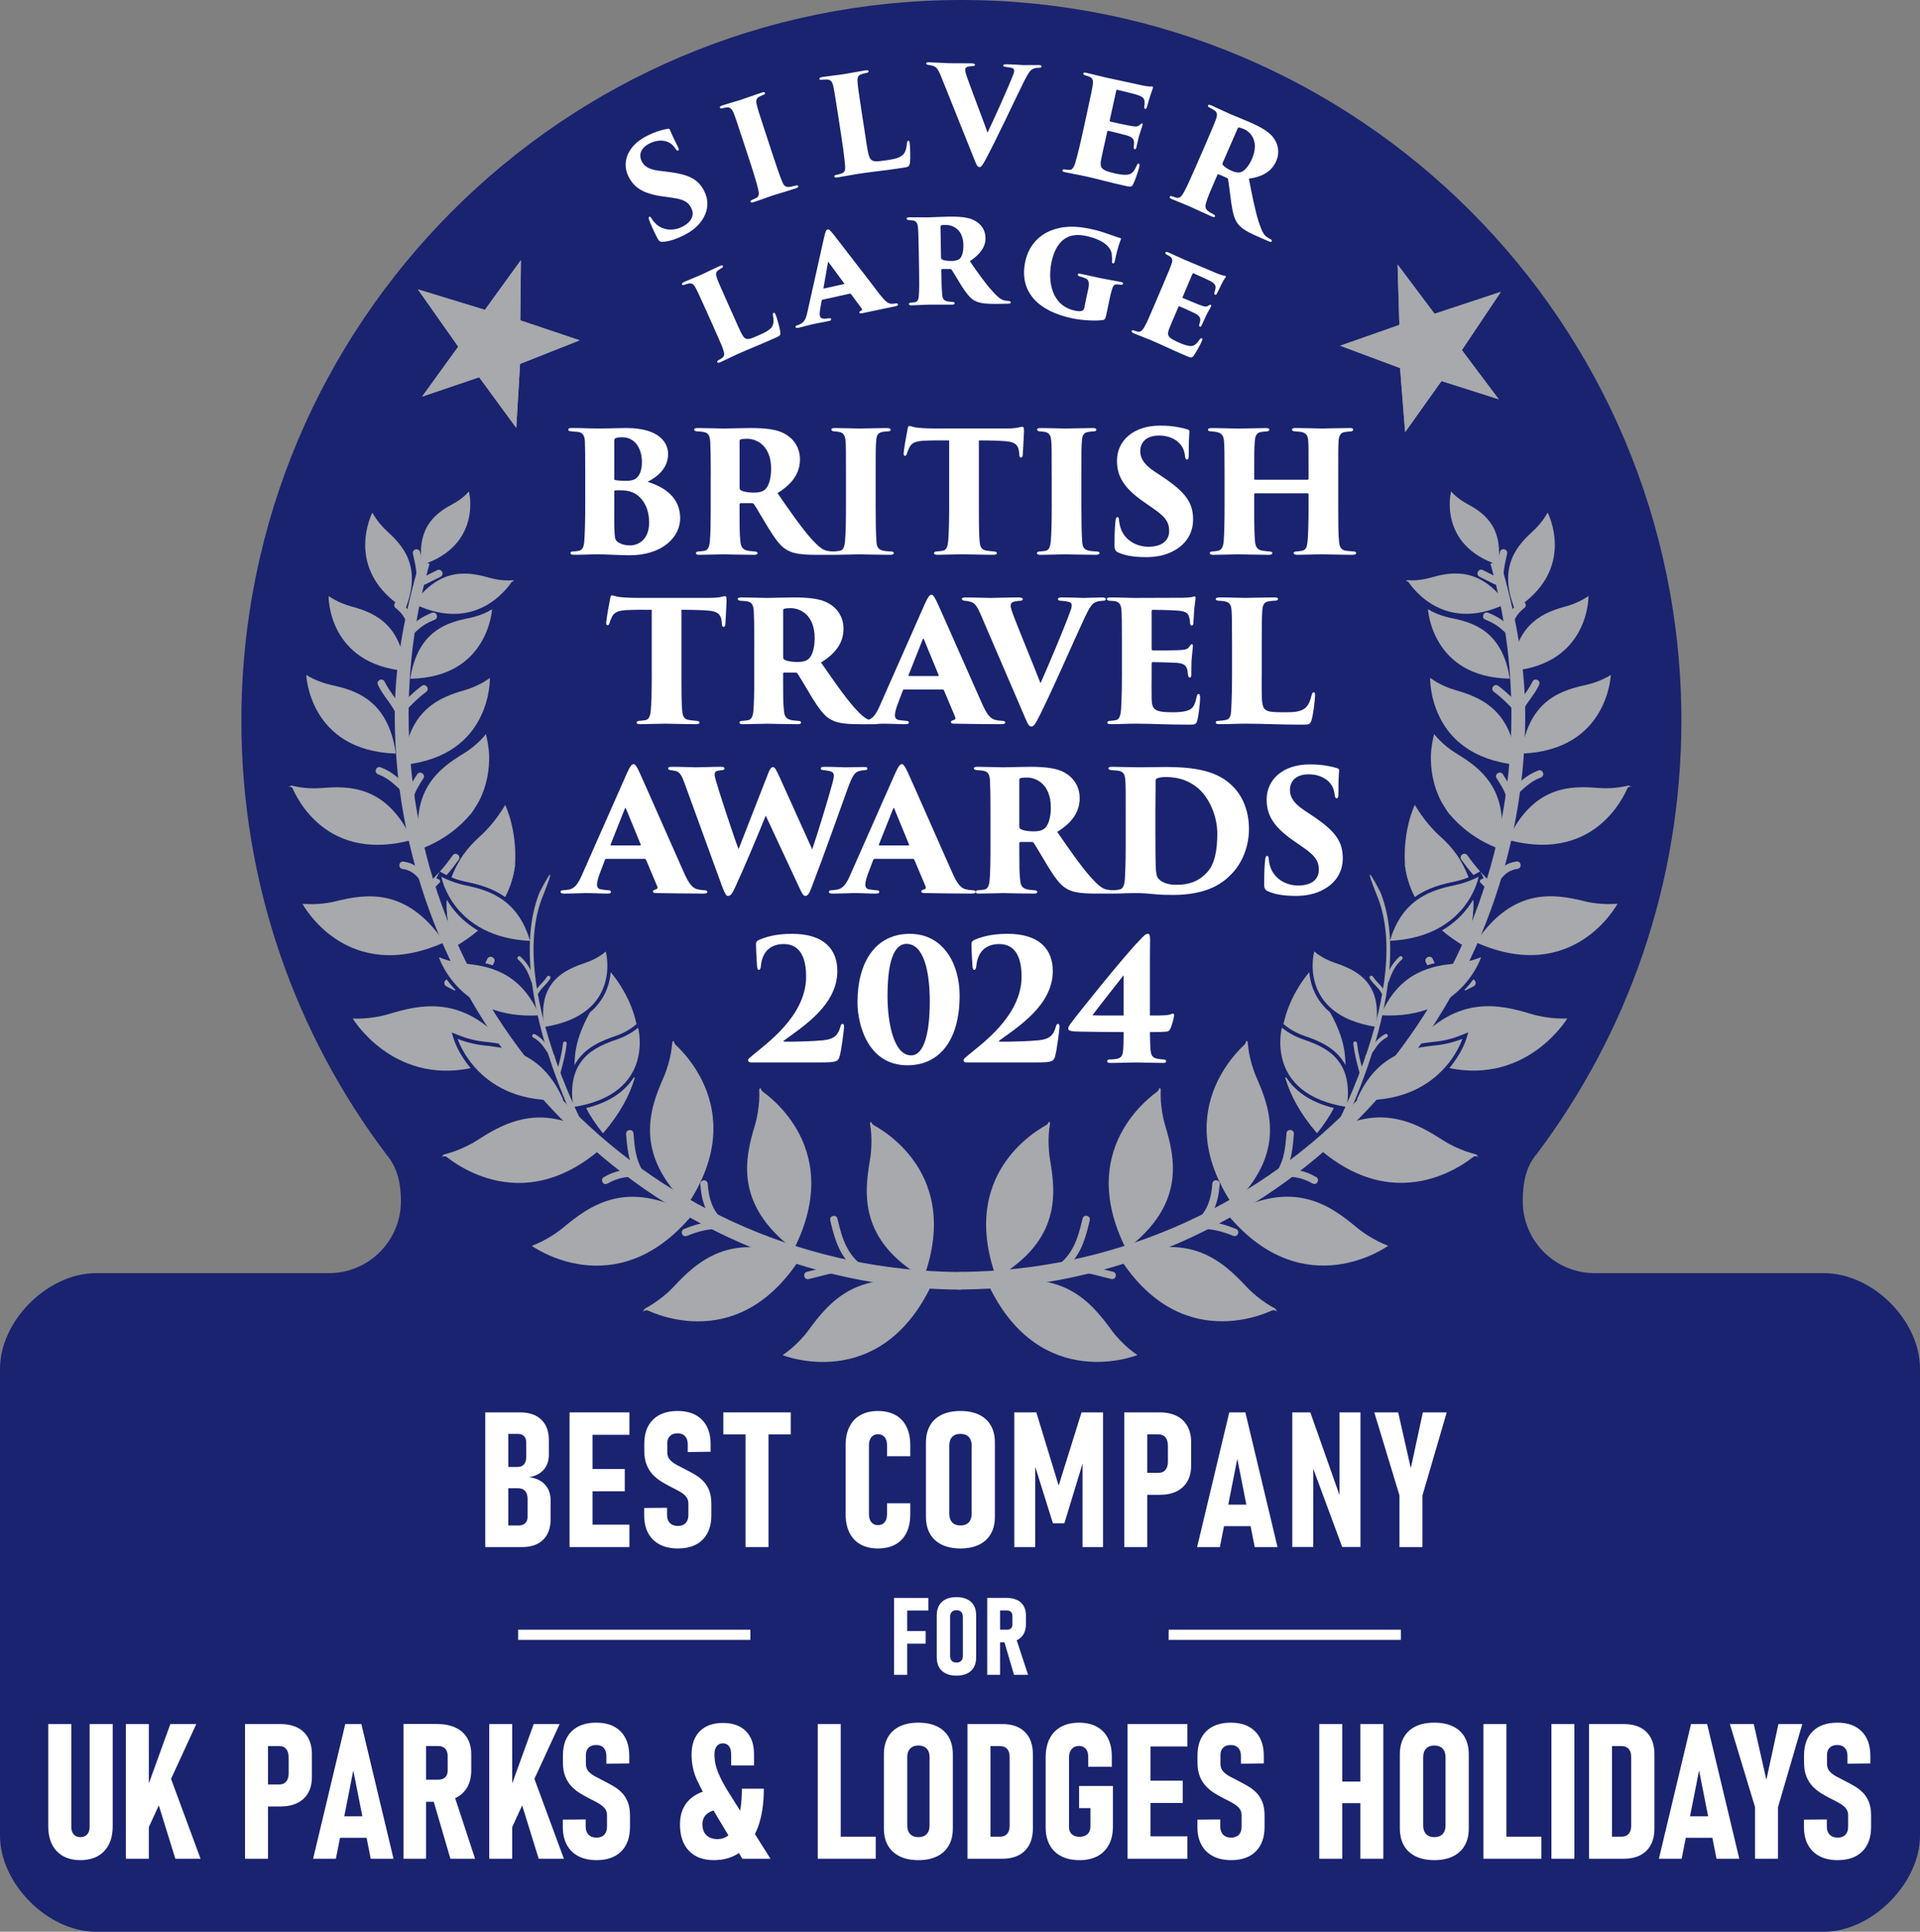 <?xml version="1.0" encoding="UTF-8"?>
<svg id="Layer_1" xmlns="http://www.w3.org/2000/svg" xmlns:xlink="http://www.w3.org/1999/xlink" version="1.1" viewBox="0 0 141.669 142.555">
  <rect x="0" y="0" width="141.669" height="142.555" fill="#808080" stroke="none"/>
  <!-- Generator: Adobe Illustrator 29.3.1, SVG Export Plug-In . SVG Version: 2.1.0 Build 151)  -->
  <defs>
    <style>
      .st0 {
        fill: #1a236f;
      }

      .st1 {
        fill-rule: evenodd;
      }

      .st1, .st2, .st3 {
        fill: #a7a9ac;
      }

      .st2 {
        stroke: #a7a9ac;
        stroke-miterlimit: 3.864;
      }

      .st2, .st4 {
        stroke-width: .75px;
      }

      .st5 {
        clip-path: url(#clippath-1);
      }

      .st4 {
        fill: none;
        stroke: #fff;
        stroke-miterlimit: 10;
      }

      .st6 {
        fill: #fff;
      }

      .st7 {
        clip-path: url(#clippath);
      }
    </style>
    <clipPath id="clippath">
      <polygon class="st3" points="38.093 31.575 38.373 26.854 42.77 25.114 38.391 23.643 38.437 19.194 35.779 22.867 30.838 21.357 33.812 25.584 31.146 29.268 35.355 27.838 38.093 31.575 38.093 31.575"/>
    </clipPath>
    <clipPath id="clippath-1">
      <polygon class="st3" points="98.889 25.513 103.306 27.163 103.678 31.89 106.361 28.118 110.585 29.463 107.863 25.837 110.746 21.536 105.85 23.157 103.121 19.52 103.254 23.978 98.889 25.513 98.889 25.513"/>
    </clipPath>
  </defs>
  <path class="st0" d="M117.669,93.955h16.916c3.635.01,7.084,3.527,7.084,7.045v34.464c0,3.528-3.567,7.092-7.084,7.092H7.083c-3.569,0-7.083-3.564-7.083-7.092v-34.464c0-3.517,3.514-7.045,7.083-7.045h17.188c2.934,0,5.312-2.383,5.312-5.319,0-1.309-.267-2.481-1.051-3.409h0c-6.73-8.91-10.722-20.01-10.722-32.043C17.81,23.811,41.596,0,70.937,0s53.125,23.811,53.125,53.184c0,12.019-3.982,23.106-10.699,32.013h0c-.784.926-1.006,2.13-1.006,3.439,0,2.936,2.378,5.319,5.312,5.319"/>
  <g>
    <path class="st6" d="M48.886,17.845c-.182.014-.284-.078-.374-.255-.362-.717-.506-1.067-.604-1.328-.062-.168-.054-.239,0-.266.062-.031.111.044.156.11.053.084.103.16.183.252.517.65,1.391.73,2.081.382.84-.425.878-.988.686-1.369-.188-.372-.416-.646-1.427-.779l-.741-.103c-1.464-.215-2.078-.683-2.472-1.462-.514-1.018-.089-2.265,1.327-2.98.381-.192.655-.309,1.062-.426.155-.045.323-.085.487-.113.102-.018.142-.005.178.066.125.292.197.478.595,1.266.08.159.085.234.014.27-.044.022-.093.014-.182-.119-.054-.084-.192-.292-.418-.433-.312-.198-.871-.293-1.508.028-.726.367-.786.908-.58,1.315.152.3.432.592,1.24.695l.604.073c1.655.197,2.321.548,2.773,1.442.309.611.338,1.351-.129,2.076-.356.569-.887.926-1.347,1.159-.664.335-1.177.483-1.603.499Z"/>
    <path class="st6" d="M54.805,10.318c-.479-1.461-.568-1.734-.695-2.026-.105-.258-.265-.393-.484-.363-.072.003-.17.024-.295.055-.113.037-.191.021-.213-.045-.019-.057.019-.1.179-.157.377-.123,1.31-.397,1.386-.422.084-.028,1.188-.42,1.526-.528.16-.053.22-.03.239.026.024.076-.054.123-.148.153-.091.041-.147.06-.264.118-.229.128-.284.281-.191.626.071.311.151.556.629,2.016l.543,1.659c.244.744.54,1.617.708,2.001.099.238.21.39.515.363.132-.012.305-.058.43-.089.16-.052.21-.027.229.03.016.047-.016.109-.167.159-.641.21-1.658.512-1.743.54-.047.016-1.027.368-1.348.473-.151.049-.232.055-.257-.021-.021-.066.045-.119.158-.156.091-.041.183-.081.28-.134.189-.093.187-.322.125-.604-.092-.408-.295-1.093-.598-2.016l-.543-1.659Z"/>
    <path class="st6" d="M63.829,9.883c.152.99.23,1.7.428,1.88.166.166.36.186,1.173.061.539-.083.852-.141,1.103-.33.219-.144.347-.424.383-.901.013-.112.021-.193.099-.206.069-.01.086.037.107.173.034.226.069,1.173.015,1.472-.04.267-.116.289-.508.349-1.353.208-2.273.289-3.312.448-.46.07-.985.181-1.525.264-.137.021-.219.014-.232-.075-.009-.059.045-.098.182-.119.117-.027.223-.054.328-.09.344-.113.327-.291.236-1.079-.041-.395-.121-.984-.214-1.592l-.265-1.725c-.245-1.598-.282-1.773-.349-2.083-.062-.271-.156-.427-.412-.458-.093-.016-.241-.003-.39.01-.108.017-.209.012-.221-.066-.012-.079.083-.113.279-.14.559-.085,1.073-.134,1.455-.193.088-.014,1.299-.229,1.652-.287.176-.027.239-.006.249.052.014.088-.082.123-.219.144-.096.024-.194.04-.327.09-.257.089-.297.286-.264.632.028.316.049.514.297,2.131l.251,1.637Z"/>
    <path class="st6" d="M69.43,5.621c-.262-.623-.369-.714-.704-.792-.079-.022-.168-.034-.228-.036-.109-.023-.157-.064-.156-.113.001-.069.081-.087.21-.081.536.014,1.11.058,1.507.068.347.009.884-.007,1.657.009.149.004.228.045.226.105-.001.06-.062.097-.151.096-.119.006-.179.005-.269.023-.259.033-.301.141-.304.24-.003.129.051.329.209.76.436,1.222,1.023,2.716,1.44,3.888.43-.902,1.523-3.307,1.874-4.231.053-.108.086-.236.088-.326.003-.129-.055-.2-.232-.234-.118-.033-.286-.047-.396-.06-.129-.013-.178-.044-.176-.104,0-.06.052-.098.221-.09.654.016,1.141.058,1.289.062s.794-.009,1.102-.005c.149.003.218.035.216.104s-.052.098-.181.095c-.119.007-.278.003-.439.078-.211.094-.354.299-.647.877-.418.843-.796,1.637-1.394,2.883-.67,1.393-1.119,2.284-1.391,2.794-.303.577-.405.704-.534.701-.139-.003-.215-.145-.391-.605l-2.447-6.107Z"/>
    <path class="st6" d="M80.204,8.331c.348-1.58.38-1.775.429-2.089.043-.286-.009-.469-.238-.581-.082-.039-.219-.068-.312-.1-.124-.037-.164-.086-.151-.145s.077-.075.232-.041c.552.122,1.011.253,1.438.347.203.045,2.579.557,2.734.591.193.042.431.074.531.076.072-.004.125-.013.164-.004.048.01.05.051.039.1s-.052.141-.143.416c-.071.188-.165.523-.306,1.023-.017.077-.068.127-.126.114-.049-.01-.077-.067-.067-.16.023-.106.035-.205.026-.35,0-.233-.098-.387-.555-.528-.313-.1-1.152-.304-1.442-.368-.059-.013-.084.012-.099.08l-.469,2.132c-.015.067-.016.118.052.133.27.069,1.056.232,1.407.299.479.085.611.083.756-.067.077-.074.115-.106.164-.096.058.013.045.071.032.129-.021.097-.146.436-.259.807-.059.221-.163.696-.187.802-.027.126-.069.178-.128.165-.067-.015-.071-.087-.072-.178.008-.08.013-.15.02-.23.023-.289-.076-.484-.544-.617-.268-.079-1.058-.273-1.357-.339-.049-.011-.069.036-.086.113l-.147.668c-.072.33-.207.899-.278,1.269-.14.68-.038.865,1.037,1.101.252.056.632.129.927.082s.458-.234.644-.661c.044-.112.096-.162.154-.148.077.017.065.116.04.232-.083.378-.352,1.091-.44,1.264-.123.237-.193.232-.552.153-1.337-.294-2.051-.511-3.068-.735-.455-.1-.868-.161-1.401-.278-.175-.038-.227-.08-.211-.148.01-.048.069-.086.215-.054.118.016.217.027.299.025.28.021.399-.339.553-.944.105-.383.24-.953.372-1.554l.375-1.705Z"/>
    <path class="st6" d="M88.92,10.722c.613-1.41.675-1.599.793-1.895.145-.38.087-.546-.111-.687-.125-.087-.271-.151-.349-.196-.104-.056-.144-.117-.12-.171.024-.055.1-.054.236.001.391.17,1.252.579,1.379.634.173.076,1.058.429,1.476.615.854.373,1.419.716,1.72,1.118.333.426.522,1.061.221,1.751-.333.763-1.023,1.155-2.015,1.296.205,1.042.444,2.304.722,3.183.247.746.398.996.637,1.144.093.062.146.085.216.126.101.043.139.104.115.158-.036.082-.131.051-.222.012l-.818-.357c-.937-.409-1.297-.674-1.523-1.022-.216-.3-.336-.817-.44-1.544-.117-.874-.164-1.337-.22-1.654-.007-.035-.041-.083-.086-.102l-.601-.262c-.045-.02-.08-.013-.104.042l-.202.464c-.313.718-.5,1.146-.621,1.547-.085.245-.108.472.137.655.111.092.211.136.385.233.142.072.145.117.12.171-.023.055-.099.054-.227-.001-.609-.266-1.588-.725-1.651-.753-.109-.047-1.003-.405-1.312-.54-.137-.06-.17-.106-.142-.17.027-.063.103-.063.203-.02.095.031.217.073.325.099.201.034.345-.098.507-.396.203-.366.49-.999.875-1.88l.698-1.6ZM90.218,12.013c-.032.073-.021.121.022.172.133.166.394.312.648.424.245.106.442.149.636.104.254-.062.589-.381.854-.99.563-1.291-.107-1.984-.58-2.19-.146-.063-.305-.122-.38-.122-.045.002-.066.003-.099.076l-1.102,2.527Z"/>
  </g>
  <g>
    <path class="st6" d="M54.215,23.525c.333.742.562,1.324.766,1.439.19.109.348.072,1.026-.232.452-.203.665-.31.855-.492.186-.192.271-.459.177-.938-.022-.099-.028-.184.044-.216.055-.024.097.021.146.131.09.199.325,1.039.345,1.302.021.24-.033.265-.331.399-1.222.548-1.993.839-2.853,1.225-.381.171-.775.38-1.237.587-.126.058-.202.059-.234-.014-.016-.036.009-.102.117-.15.077-.046.096-.054.183-.104.301-.2.28-.344-.018-1.079-.138-.308-.323-.746-.519-1.181l-.616-1.375c-.585-1.304-.635-1.39-.767-1.635-.115-.209-.244-.304-.459-.272-.08.015-.197.045-.318.089-.095.031-.176.046-.204-.018s.023-.119.186-.195c.489-.219.899-.37,1.243-.524.045-.021,1.083-.519,1.372-.646.145-.064.197-.045.218,0,.032.073-.028.133-.101.165-.086.05-.122.065-.228.146-.21.138-.209.311-.101.6.096.262.139.383.731,1.704l.576,1.285Z"/>
    <path class="st6" d="M60.695,22.115c-.059.014-.074.078-.077.109l-.094.539c-.04.232-.056.439-.031.546.062.281.433.209.659.179.128-.019.166.014.175.053.015.068-.025.117-.142.144-.426.095-.723.13-1.217.239-.098.021-.652.176-1.069.269-.136.03-.184,0-.196-.059-.013-.058.027-.107.134-.131.406-.142.603-.307.728-.935l1.225-5.478c.104-.491.173-.639.279-.662.098-.021.203.088.44.38.318.428,2.52,3.243,3.385,4.394.438.553.643.741.983.717.079-.008.149-.013.198-.023.106-.023.175.012.186.061.016.067-.056.114-.152.136-.981.207-1.991.421-2.507.525-.116.026-.183,0-.193-.048-.013-.059.041-.091.095-.123.071-.047.156-.075.084-.171l-.798-1.074c-.016-.026-.059-.037-.088-.031l-2.006.445ZM62.25,20.966c.059-.013.054-.032.04-.049l-1.15-1.564c-.04-.042-.036-.022-.047.021l-.334,1.884c-.003.031.019.036.038.032l1.453-.323Z"/>
    <path class="st6" d="M67.79,18.516c-.022-1.339-.035-1.468-.06-1.745-.025-.366-.187-.482-.375-.499-.159-.027-.239-.026-.309-.035-.109.002-.149-.047-.15-.097,0-.049.028-.1.177-.104.357-.006,1.271.008,1.379.006.149-.002,1.081-.048,1.527-.054.893-.015,1.509.064,1.87.257.48.229.854.649.866,1.324.011.675-.436,1.228-1.152,1.706.478.706,1.129,1.638,1.684,2.233.466.519.676.644.955.679.089.019.168.017.238.025.09.009.14.058.141.106,0,.08-.098.092-.178.093l-.773.013c-1.031.018-1.459-.074-1.79-.277-.261-.164-.544-.506-.871-1.017-.428-.688-.582-.973-.755-1.228-.01-.029-.05-.049-.1-.048h-.595c-.04,0-.069.021-.068.071l.009.525c.011.645.038,1.061.062,1.318.024.218.076.396.345.46.12.038.298.045.408.053.159.008.16.058.161.106,0,.05-.038.09-.167.093-.605.01-1.657-.002-1.707,0-.1,0-1.031.047-1.318.052-.149.003-.18-.047-.181-.106,0-.049.058-.09.157-.092.079-.011.208-.013.307-.035.178-.042.255-.192.27-.5.033-.357.034-.934.02-1.776l-.025-1.508ZM69.435,19.024c0,.06.042.099.082.128.17.086.478.111.736.106.198-.003.406-.046.543-.147.157-.122.299-.472.29-1.027-.021-1.22-.859-1.493-1.305-1.485-.129.002-.277.004-.327.035-.04.021-.059.03-.058.1l.039,2.291Z"/>
    <path class="st6" d="M81.681,22.993c-.113.554-.145.608-.332.631-.467.057-1.395.039-2.191-.124-2.527-.516-3.967-1.943-3.516-4.159.291-1.419,1.246-2.136,2.154-2.416,1.009-.33,1.998-.169,2.65-.036.505.104.941.243,1.348.387.313.104.593.222.844.283.088.018.095.08.05.152-.025.075-.198.425-.431,1.562-.027.136-.076.177-.145.163-.067-.015-.069-.105-.064-.176.002-.111.014-.22-.009-.356.026-.673-.688-1.243-1.951-1.501-.681-.14-1.228-.038-1.653.311-.377.308-.691.86-.851,1.639-.294,1.438.021,3.224,1.751,3.576.174.036.422.066.539-.011.065-.027.109-.09.129-.187l.087-.428c.067-.33.133-.651.208-.97.107-.525.026-.724-.287-.828-.112-.043-.227-.077-.371-.116-.085-.027-.121-.096-.111-.145s.064-.068.2-.038c.603.123,1.288.283,1.513.329.34.069.917.167,1.451.273.117.024.191.06.178.128-.013.058-.055.069-.158.079-.039-.008-.168-.024-.237-.028-.229-.017-.335.053-.414.341-.099.283-.188.721-.271,1.129l-.109.535Z"/>
    <path class="st6" d="M85.762,21.143c.558-1.314.611-1.464.701-1.728.067-.208.04-.371-.137-.488-.065-.05-.157-.089-.235-.133-.114-.06-.113-.112-.094-.158s.08-.062.209-.009c.492.21.863.399,1.211.547.146.062,2.248.944,2.376.999.155.065.332.13.48.161.062.005.112.015.14.026.045.02.049.063.02.105-.061.093-.131.182-.227.356-.094.196-.173.357-.41.838-.027.064-.09.112-.145.089-.047-.019-.067-.071-.045-.147.027-.117.055-.182.078-.312.031-.202-.021-.354-.398-.558-.294-.146-.952-.447-1.207-.556-.047-.02-.076,0-.1.055l-.709,1.67c-.023.055-.021.077.033.101.246.104.812.345,1.135.472.455.171.576.19.742.078.068-.057.115-.069.152-.054.055.023.041.082.021.127-.039.092-.241.415-.374.703-.083.169-.271.585-.31.677-.046.109-.085.125-.14.102-.046-.02-.067-.071-.037-.166.011-.05.034-.104.048-.163.059-.266.029-.45-.388-.66-.247-.127-.864-.399-1.12-.508-.045-.02-.062-.005-.082.04l-.244.575c-.111.265-.28.635-.406.958-.228.561-.182.731.749,1.126.21.09.533.216.796.23.268.006.439-.146.668-.48.057-.084.113-.114.168-.091.063.027.045.095.003.195-.147.347-.501.95-.603,1.09-.15.174-.217.156-.519.028-1.223-.52-1.787-.813-2.654-1.182-.384-.162-.787-.302-1.253-.499-.154-.066-.172-.128-.148-.183.016-.036.062-.07.199-.012.086.025.149.053.248.073.285.066.443-.232.707-.777.129-.301.324-.734.51-1.173l.589-1.387Z"/>
  </g>
  <g>
    <path class="st6" d="M5.931,137.272c-.743,0-1.324-.22-1.743-.659-.419-.44-.629-1.057-.629-1.85v-7.533h1.702v7.581c0,.241.059.43.178.563.119.135.283.202.492.202.214,0,.382-.067.502-.202.121-.134.181-.322.181-.563v-7.581h1.702v7.533c0,.793-.211,1.409-.632,1.85-.421.439-1.006.659-1.753.659Z"/>
    <path class="st6" d="M9.287,137.169v-9.939h1.695v9.939h-1.695ZM10.634,135.59v-3.015l1.935-5.346h1.914l-3.849,8.36ZM12.938,137.169l-1.682-5.428,1.162-1.019,2.379,6.446h-1.859Z"/>
    <path class="st6" d="M18.079,137.169v-9.939h1.695v9.939h-1.695ZM18.871,133.314v-1.627h1.757c.209,0,.374-.072.492-.215.119-.145.178-.344.178-.599v-1.169c0-.269-.058-.478-.174-.625-.116-.148-.281-.223-.496-.223h-1.757v-1.627h1.805c.497,0,.918.087,1.265.26s.612.426.796.759.277.736.277,1.21v1.675c0,.46-.092.854-.277,1.179-.185.326-.451.574-.8.746-.349.17-.769.256-1.261.256h-1.805Z"/>
    <path class="st6" d="M23.103,137.169l2.372-9.939h1.189l2.372,9.939h-1.682l-1.285-6.515-1.285,6.515h-1.682ZM24.716,135.624v-1.586h2.707v1.586h-2.707Z"/>
    <path class="st6" d="M29.775,137.169v-9.946h1.661v9.946h-1.661ZM30.534,132.965v-1.627h1.791c.223,0,.396-.058.52-.175.123-.115.185-.276.185-.481v-1.107c0-.228-.062-.405-.185-.533s-.296-.191-.52-.191h-1.791v-1.627h1.688c.538,0,.997.088,1.377.263.38.176.671.433.872.77s.301.745.301,1.224v1.162c0,.492-.1.911-.301,1.258s-.491.61-.872.793-.84.273-1.377.273h-1.688ZM33.234,137.169l-1.319-4.512,1.552-.314,1.586,4.826h-1.818Z"/>
    <path class="st6" d="M36.098,137.169v-9.939h1.695v9.939h-1.695ZM37.445,135.59v-3.015l1.935-5.346h1.914l-3.849,8.36ZM39.748,137.169l-1.682-5.428,1.162-1.019,2.379,6.446h-1.859Z"/>
    <path class="st6" d="M44.021,137.272c-.524,0-.972-.097-1.343-.29-.372-.194-.656-.474-.854-.838s-.297-.807-.297-1.326v-.533l1.688-.014v.533c0,.251.071.447.212.592.141.143.337.215.588.215.246,0,.437-.07.571-.212s.202-.335.202-.581v-.868c0-.205-.061-.377-.181-.517-.121-.139-.281-.264-.482-.375-.201-.112-.417-.225-.649-.339-.223-.114-.45-.241-.68-.383s-.44-.312-.629-.509c-.189-.199-.342-.441-.458-.729s-.174-.634-.174-1.039v-.513c0-.766.215-1.36.646-1.784s1.038-.636,1.822-.636c.761,0,1.356.214,1.784.643s.643,1.03.643,1.805v.561l-1.688.021v-.567c0-.255-.065-.454-.195-.599-.13-.143-.311-.215-.543-.215-.246,0-.437.064-.571.195-.134.129-.202.309-.202.536v.663c0,.232.069.423.208.57.139.148.319.278.54.391.221.111.455.233.701.365.214.109.427.228.639.355s.406.282.581.465.317.408.424.677.161.602.161.998v.827c0,.774-.215,1.377-.646,1.809-.431.43-1.036.646-1.815.646Z"/>
    <path class="st6" d="M53.393,133.512c-.497,0-.882.097-1.155.29-.273.194-.41.469-.41.824,0,.347.099.615.297.807s.473.287.824.287c.57,0,1.011-.324,1.323-.975.312-.648.468-1.563.468-2.744h1.62c0,1.112-.146,2.061-.438,2.848-.292.785-.712,1.386-1.261,1.801s-1.213.622-1.993.622c-.789,0-1.401-.231-1.839-.694-.438-.462-.656-1.112-.656-1.951,0-.757.231-1.36.694-1.812s1.111-.711,1.945-.779l.581,1.477ZM54.774,137.169l-2.338-3.917c-.401-.679-.736-1.307-1.005-1.884-.269-.576-.403-1.208-.403-1.896,0-.733.203-1.305.608-1.713.406-.407.973-.611,1.702-.611s1.294.2,1.695.602.602.964.602,1.688v.848h-1.688v-.848c0-.246-.054-.438-.161-.577-.107-.14-.256-.209-.448-.209s-.343.07-.455.212-.167.344-.167.608c0,.46.096.918.287,1.374s.454.945.786,1.47l3.062,4.854h-2.078Z"/>
    <path class="st6" d="M60.338,137.169v-9.939h1.695v9.939h-1.695ZM61.036,137.169v-1.627h3.582v1.627h-3.582Z"/>
    <path class="st6" d="M67.762,137.272c-.533,0-.99-.093-1.371-.276-.38-.186-.671-.451-.872-.801-.201-.348-.301-.769-.301-1.261v-5.469c0-.497.1-.919.301-1.269.201-.348.491-.613.872-.796s.837-.273,1.371-.273.99.091,1.371.273.671.448.872.796c.201.35.301.771.301,1.269v5.469c0,.492-.1.913-.301,1.261-.201.35-.491.615-.872.801-.38.184-.837.276-1.371.276ZM67.762,135.576c.264,0,.468-.075.612-.226s.215-.362.215-.636v-5.045c0-.269-.072-.479-.215-.629s-.348-.226-.612-.226c-.26,0-.461.075-.605.226s-.215.36-.215.629v5.045c0,.273.072.485.215.636s.345.226.605.226Z"/>
    <path class="st6" d="M71.385,137.169v-9.939h1.696v9.939h-1.696ZM72.514,137.169v-1.627h1.271c.228,0,.403-.069.526-.209.123-.139.185-.333.185-.584v-5.1c0-.255-.062-.451-.185-.588s-.299-.205-.526-.205h-1.271v-1.627h1.442c.716,0,1.271.195,1.665.584.394.391.591.938.591,1.645v5.482c0,.47-.089.87-.267,1.203s-.436.587-.772.762c-.337.176-.745.264-1.224.264h-1.436Z"/>
    <path class="st6" d="M79.623,131.803h2.495v2.974c0,.524-.097.972-.29,1.344-.194.371-.475.656-.842.854-.366.199-.81.298-1.329.298-.524,0-.973-.096-1.347-.287s-.66-.468-.857-.831c-.199-.361-.298-.798-.298-1.309v-5.154c0-.538.097-.998.29-1.381.194-.383.476-.676.845-.879.369-.202.812-.304,1.326-.304.511,0,.945.098,1.306.294s.636.479.827.852c.191.371.287.818.287,1.343v.766h-1.743v-.766c0-.241-.062-.431-.185-.567s-.287-.205-.492-.205c-.228,0-.408.076-.54.229-.132.153-.198.359-.198.619v5.154c0,.214.069.385.208.513.14.128.33.191.571.191.251,0,.446-.067.588-.202.142-.134.212-.319.212-.557v-1.36h-.834v-1.627Z"/>
    <path class="st6" d="M83.198,137.169v-9.939h1.695v9.939h-1.695ZM83.95,128.884v-1.654h3.664v1.654h-3.664ZM83.95,133.054v-1.647h3.322v1.647h-3.322ZM83.95,137.169v-1.654h3.664v1.654h-3.664Z"/>
    <path class="st6" d="M90.848,137.272c-.524,0-.972-.097-1.344-.29-.371-.194-.656-.474-.854-.838-.199-.364-.298-.807-.298-1.326v-.533l1.688-.014v.533c0,.251.07.447.212.592.142.143.337.215.588.215.246,0,.437-.07.571-.212.134-.142.201-.335.201-.581v-.868c0-.205-.061-.377-.182-.517-.12-.139-.281-.264-.481-.375-.2-.112-.417-.225-.649-.339-.224-.114-.45-.241-.68-.383-.23-.142-.44-.312-.629-.509-.189-.199-.342-.441-.459-.729-.115-.287-.174-.634-.174-1.039v-.513c0-.766.215-1.36.646-1.784.43-.424,1.037-.636,1.821-.636.761,0,1.355.214,1.784.643s.643,1.03.643,1.805v.561l-1.688.021v-.567c0-.255-.065-.454-.194-.599-.131-.143-.312-.215-.544-.215-.246,0-.437.064-.571.195-.134.129-.201.309-.201.536v.663c0,.232.069.423.209.57.139.148.318.278.539.391.222.111.455.233.701.365.214.109.428.228.639.355.213.128.406.282.582.465.175.183.316.408.424.677.106.269.16.602.16.998v.827c0,.774-.215,1.377-.646,1.809s-1.035.646-1.814.646Z"/>
    <path class="st6" d="M97.342,137.169v-9.939h1.695v9.939h-1.695ZM98.148,133.068v-1.593h3.329v1.593h-3.329ZM100.377,137.169v-9.939h1.695v9.939h-1.695Z"/>
    <path class="st6" d="M105.832,137.272c-.533,0-.99-.093-1.37-.276-.381-.186-.672-.451-.872-.801-.2-.348-.301-.769-.301-1.261v-5.469c0-.497.101-.919.301-1.269.2-.348.491-.613.872-.796.38-.183.837-.273,1.37-.273s.99.091,1.37.273c.381.183.672.448.872.796.2.35.301.771.301,1.269v5.469c0,.492-.101.913-.301,1.261-.2.35-.491.615-.872.801-.38.184-.837.276-1.37.276ZM105.832,135.576c.265,0,.468-.075.612-.226.143-.15.215-.362.215-.636v-5.045c0-.269-.072-.479-.215-.629-.145-.15-.348-.226-.612-.226-.26,0-.462.075-.604.226-.145.15-.216.36-.216.629v5.045c0,.273.071.485.216.636.143.15.345.226.604.226Z"/>
    <path class="st6" d="M109.455,137.169v-9.939h1.695v9.939h-1.695ZM110.152,137.169v-1.627h3.582v1.627h-3.582Z"/>
    <path class="st6" d="M116.168,127.23v9.939h-1.695v-9.939h1.695Z"/>
    <path class="st6" d="M117.248,137.169v-9.939h1.695v9.939h-1.695ZM118.376,137.169v-1.627h1.271c.228,0,.403-.069.526-.209.123-.139.185-.333.185-.584v-5.1c0-.255-.062-.451-.185-.588s-.299-.205-.526-.205h-1.271v-1.627h1.442c.716,0,1.271.195,1.665.584.394.391.591.938.591,1.645v5.482c0,.47-.089.87-.267,1.203s-.436.587-.772.762c-.337.176-.745.264-1.224.264h-1.436Z"/>
    <path class="st6" d="M122.402,137.169l2.372-9.939h1.189l2.372,9.939h-1.682l-1.285-6.515-1.285,6.515h-1.682ZM124.016,135.624v-1.586h2.707v1.586h-2.707Z"/>
    <path class="st6" d="M132.984,127.23l-1.791,6.132v3.808h-1.695v-3.808l-1.859-6.132h1.764l.93,4.115.889-4.115h1.764Z"/>
    <path class="st6" d="M135.602,137.272c-.524,0-.972-.097-1.344-.29-.371-.194-.656-.474-.854-.838-.199-.364-.298-.807-.298-1.326v-.533l1.688-.014v.533c0,.251.07.447.212.592.142.143.337.215.588.215.246,0,.437-.07.571-.212.134-.142.201-.335.201-.581v-.868c0-.205-.061-.377-.182-.517-.12-.139-.281-.264-.481-.375-.2-.112-.417-.225-.649-.339-.224-.114-.45-.241-.68-.383-.23-.142-.44-.312-.629-.509-.189-.199-.342-.441-.459-.729-.115-.287-.174-.634-.174-1.039v-.513c0-.766.215-1.36.646-1.784.43-.424,1.037-.636,1.821-.636.761,0,1.355.214,1.784.643s.643,1.03.643,1.805v.561l-1.688.021v-.567c0-.255-.065-.454-.194-.599-.131-.143-.312-.215-.544-.215-.246,0-.437.064-.571.195-.134.129-.201.309-.201.536v.663c0,.232.069.423.209.57.139.148.318.278.539.391.222.111.455.233.701.365.214.109.428.228.639.355.213.128.406.282.582.465.175.183.316.408.424.677.106.269.16.602.16.998v.827c0,.774-.215,1.377-.646,1.809s-1.035.646-1.814.646Z"/>
  </g>
  <g>
    <path class="st6" d="M35.803,114.169v-9.939h1.702v9.939h-1.702ZM36.774,114.169v-1.593h1.49c.209,0,.373-.056.489-.167.116-.112.174-.269.174-.469v-1.333c0-.246-.059-.438-.178-.574s-.29-.205-.513-.205h-1.463v-1.572h1.422c.201,0,.356-.063.468-.191s.167-.31.167-.547v-1.066c0-.2-.056-.356-.167-.468-.112-.112-.266-.168-.461-.168h-1.429v-1.586h1.6c.674,0,1.197.179,1.569.537.372.357.557.862.557,1.514v1.066c0,.451-.126.821-.379,1.111-.253.289-.609.473-1.07.55.501.068.89.253,1.166.554s.414.695.414,1.183v1.354c0,.656-.184,1.165-.55,1.528-.367.361-.885.543-1.555.543h-1.75Z"/>
    <path class="st6" d="M42.025,114.169v-9.939h1.695v9.939h-1.695ZM42.777,105.884v-1.654h3.664v1.654h-3.664ZM42.777,110.054v-1.647h3.322v1.647h-3.322ZM42.777,114.169v-1.654h3.664v1.654h-3.664Z"/>
    <path class="st6" d="M50.025,114.272c-.524,0-.972-.097-1.343-.29-.372-.194-.656-.474-.854-.838s-.297-.807-.297-1.326v-.533l1.688-.014v.533c0,.251.071.447.212.592.141.143.337.215.588.215.246,0,.437-.07.571-.212s.202-.335.202-.581v-.868c0-.205-.061-.377-.181-.517-.121-.139-.281-.264-.482-.375-.201-.112-.417-.225-.649-.339-.223-.114-.45-.241-.68-.383s-.44-.312-.629-.509c-.189-.199-.342-.441-.458-.729s-.174-.634-.174-1.039v-.513c0-.766.215-1.36.646-1.784s1.038-.636,1.822-.636c.761,0,1.356.214,1.784.643s.643,1.03.643,1.805v.561l-1.688.021v-.567c0-.255-.065-.454-.195-.599-.13-.143-.311-.215-.543-.215-.246,0-.437.064-.571.195-.134.129-.202.309-.202.536v.663c0,.232.069.423.208.57.139.148.319.278.54.391.221.111.455.233.701.365.214.109.427.228.639.355s.406.282.581.465.317.408.424.677.161.602.161.998v.827c0,.774-.215,1.377-.646,1.809-.431.43-1.036.646-1.815.646Z"/>
    <path class="st6" d="M53.369,105.857v-1.627h4.977v1.627h-4.977ZM55.009,114.169v-9.105h1.695v9.105h-1.695Z"/>
    <path class="st6" d="M64.781,114.272c-.501,0-.93-.099-1.285-.298-.355-.197-.628-.486-.817-.864s-.284-.834-.284-1.367v-5.086c0-.538.095-.995.284-1.37.189-.377.461-.664.817-.861.355-.199.784-.298,1.285-.298.506,0,.937.099,1.292.298.355.197.626.486.813.864s.28.836.28,1.374v.8h-1.716v-.8c0-.169-.025-.313-.075-.434-.05-.121-.125-.216-.226-.284s-.223-.103-.369-.103c-.205,0-.367.072-.485.215-.119.145-.178.344-.178.599v5.086c0,.255.059.453.178.595s.28.212.485.212c.219,0,.385-.071.499-.216.114-.143.171-.343.171-.598v-.8h1.716v.8c0,.538-.093.996-.28,1.374s-.458.667-.813.864c-.355.199-.786.298-1.292.298Z"/>
    <path class="st6" d="M70.866,114.272c-.533,0-.99-.093-1.371-.276-.38-.186-.671-.451-.872-.801-.201-.348-.301-.769-.301-1.261v-5.469c0-.497.1-.919.301-1.269.201-.348.491-.613.872-.796s.837-.273,1.371-.273.99.091,1.371.273.672.448.871.796c.201.35.301.771.301,1.269v5.469c0,.492-.1.913-.301,1.261-.199.35-.49.615-.871.801-.381.184-.838.276-1.371.276ZM70.866,112.576c.264,0,.468-.075.612-.226s.215-.362.215-.636v-5.045c0-.269-.072-.479-.215-.629s-.348-.226-.612-.226c-.26,0-.461.075-.605.226s-.215.36-.215.629v5.045c0,.273.072.485.215.636s.345.226.605.226Z"/>
    <path class="st6" d="M78.114,109.63l1.688-5.4h1.586v9.939h-1.511v-6.938l.103.438-1.442,4.744h-.848l-1.442-4.607.137-.574v6.938h-1.545v-9.939h1.627l1.647,5.4Z"/>
    <path class="st6" d="M82.955,114.169v-9.939h1.695v9.939h-1.695ZM83.748,110.314v-1.627h1.757c.21,0,.374-.072.492-.215.118-.145.178-.344.178-.599v-1.169c0-.269-.059-.478-.174-.625-.117-.148-.282-.223-.496-.223h-1.757v-1.627h1.805c.497,0,.918.087,1.265.26s.611.426.797.759c.184.333.276.736.276,1.21v1.675c0,.46-.093.854-.276,1.179-.186.326-.451.574-.801.746-.348.17-.769.256-1.261.256h-1.805Z"/>
    <path class="st6" d="M88.33,114.169l2.372-9.939h1.189l2.372,9.939h-1.682l-1.285-6.515-1.285,6.515h-1.682ZM89.943,112.624v-1.586h2.707v1.586h-2.707Z"/>
    <path class="st6" d="M95.351,114.162v-9.933h1.333l2.338,6.631-.185.267v-6.897h1.545v9.933h-1.347l-2.311-6.248.178-.273v6.521h-1.552Z"/>
    <path class="st6" d="M106.748,104.23l-1.791,6.132v3.808h-1.695v-3.808l-1.859-6.132h1.764l.93,4.115.889-4.115h1.764Z"/>
  </g>
  <g>
    <g>
      <path class="st6" d="M65.97,123.601v-5.68h.969v5.68h-.969ZM66.404,118.851v-.93h2.094v.93h-2.094ZM66.404,121.296v-.93h1.898v.93h-1.898Z"/>
      <path class="st6" d="M70.573,123.659c-.305,0-.566-.053-.783-.158s-.383-.258-.498-.457-.172-.439-.172-.721v-3.125c0-.284.057-.525.172-.725s.281-.351.498-.455.479-.156.783-.156.566.052.783.156.383.256.498.455.172.44.172.725v3.125c0,.281-.057.521-.172.721s-.281.352-.498.457-.479.158-.783.158ZM70.573,122.691c.151,0,.268-.043.35-.129s.123-.207.123-.363v-2.883c0-.153-.041-.273-.123-.359s-.199-.129-.35-.129c-.148,0-.264.043-.346.129s-.123.206-.123.359v2.883c0,.156.041.277.123.363s.197.129.346.129Z"/>
      <path class="st6" d="M72.844,123.601v-5.684h.949v5.684h-.949ZM73.277,121.199v-.93h1.023c.128,0,.227-.033.297-.1s.105-.158.105-.275v-.633c0-.13-.035-.231-.105-.305s-.169-.109-.297-.109h-1.023v-.93h.965c.308,0,.569.05.787.15s.384.247.498.439.172.426.172.699v.664c0,.281-.058.521-.172.719s-.28.349-.498.453-.479.156-.787.156h-.965ZM74.82,123.601l-.754-2.578.887-.18.906,2.758h-1.039Z"/>
    </g>
    <line class="st4" x1="38.23" y1="120.643" x2="55.368" y2="120.643"/>
    <line class="st4" x1="86.23" y1="120.643" x2="103.368" y2="120.643"/>
  </g>
  <g>
    <path class="st6" d="M43.183,35.176c0-1.819-.013-2.166-.025-2.562-.012-.507-.186-.706-.544-.743-.148-.012-.322-.025-.458-.037-.186-.012-.223-.062-.223-.124,0-.099.099-.124.248-.124.755,0,1.374.037,1.98.037.816,0,1.547-.037,2.029-.037,2.611,0,3.106,1.213,3.106,1.906,0,1.002-.693,1.646-1.51,2.067,1.3.396,2.401,1.188,2.401,2.685,0,1.374-1.287,2.735-3.75,2.735-.458,0-1.918-.074-2.29-.074-.544,0-1.126.037-1.794.037-.173,0-.26-.037-.26-.124,0-.087.062-.124.248-.124.161-.012.272-.025.372-.049.223-.037.359-.223.396-.681.049-.681.074-1.398.074-2.958v-1.832ZM45.323,37.279c0,.594-.012,1.46.025,2.091.024.396.074.557.322.681.272.161.569.198.816.198.644,0,1.411-.446,1.411-1.683,0-.644-.161-1.374-.73-1.906-.334-.322-.767-.445-1.151-.47-.198-.012-.495-.012-.619,0-.049,0-.074.025-.074.086v1.002ZM45.323,35.312c0,.099.049.111.111.124.198.037.606.049.78.049.285,0,.569-.049.742-.198.26-.21.409-.644.409-1.176,0-1.002-.495-1.844-1.473-1.844-.198,0-.347.025-.445.062-.075.024-.124.049-.124.223v2.76Z"/>
    <path class="st6" d="M52.443,35.176c0-1.918-.025-2.166-.037-2.562-.025-.507-.173-.668-.47-.73-.186-.037-.384-.037-.495-.049-.148-.012-.223-.062-.223-.136s.086-.111.272-.111c.532,0,1.72.037,1.894.037.235,0,1.423-.037,1.992-.037,1.163,0,1.98.111,2.524.421.594.322,1.126.953,1.126,1.893,0,1.04-.594,1.832-1.659,2.488.755,1.089,1.659,2.413,2.413,3.279.656.73.953.94,1.3.99.136.025.21.025.309.037.136,0,.21.05.21.124,0,.111-.124.124-.248.124h-1.114c-1.274,0-1.819-.124-2.252-.408-.396-.235-.792-.768-1.275-1.547-.569-.94-.854-1.448-1.077-1.782-.024-.037-.086-.074-.148-.074h-.817c-.062,0-.099.025-.099.099v.631c0,.978,0,1.56.062,2.079.025.322.112.594.483.681.173.049.309.049.557.074.198.012.223.062.223.136s-.087.111-.26.111c-.829,0-2.178-.037-2.265-.037-.148,0-1.349.037-1.77.037-.186,0-.248-.037-.248-.124,0-.087.087-.124.223-.124.124-.012.284-.025.42-.049.248-.062.347-.285.384-.706.049-.52.062-1.386.062-2.586v-2.178ZM54.572,36.005c0,.099.037.148.111.186.235.124.606.161.953.161.334,0,.582-.05.78-.198.26-.198.482-.73.482-1.559,0-1.757-1.114-2.215-1.757-2.215-.198,0-.409.013-.495.05-.05.024-.074.037-.074.136v3.44Z"/>
    <path class="st6" d="M62.422,35.176c0-1.918,0-2.277-.037-2.673-.025-.347-.161-.569-.433-.619-.087-.024-.21-.037-.372-.049-.148,0-.235-.049-.235-.136,0-.074.062-.111.272-.111.495,0,1.708.037,1.807.037.112,0,1.572-.037,2.018-.037.21,0,.272.05.272.124,0,.099-.111.124-.235.124-.124.012-.198.012-.359.037-.322.062-.446.223-.47.668-.038.396-.038.718-.038,2.636v2.178c0,.978.013,2.128.062,2.648.025.322.099.544.47.631.161.037.384.05.544.062.21,0,.26.05.26.124,0,.062-.062.124-.26.124-.841,0-2.166-.037-2.277-.037-.062,0-1.361.037-1.782.037-.198,0-.297-.025-.297-.124,0-.087.099-.124.248-.124.124-.012.248-.025.384-.049.26-.037.347-.31.384-.668.049-.52.074-1.411.074-2.624v-2.178Z"/>
    <path class="st6" d="M72.226,37.353c0,.965,0,2.116.062,2.636.024.322.111.582.482.643.161.025.31.037.532.062.198.012.248.05.248.136,0,.074-.062.111-.285.111-.841,0-2.042-.037-2.24-.037-.21,0-1.411.037-1.819.037-.198,0-.285-.025-.285-.124,0-.087.099-.124.248-.124.124-.012.26-.025.396-.049.272-.05.359-.322.396-.681.049-.52.074-1.411.074-2.611v-4.851c-.482,0-1.25-.013-1.869.024-.693.037-.965.198-1.126.631-.062.136-.087.21-.111.285-.025.099-.062.198-.148.198-.112,0-.112-.099-.099-.248.049-.507.186-1.175.272-1.646.025-.186.062-.31.136-.31.087,0,.136.037.421.099.223.049.903.086,1.374.086h5.384c.384,0,.606-.024.779-.049.198-.037.297-.074.384-.074.111,0,.124.074.124.383,0,.173-.074,1.324-.087,1.634-.013.173-.05.248-.124.248-.099,0-.124-.074-.136-.223-.013-.136-.013-.186-.025-.247-.049-.384-.234-.681-.965-.73-.408-.037-1.052-.062-1.992-.062v4.851Z"/>
    <path class="st6" d="M77.601,35.176c0-1.918,0-2.277-.037-2.673-.025-.347-.161-.569-.434-.619-.086-.024-.21-.037-.371-.049-.148,0-.235-.049-.235-.136,0-.074.062-.111.272-.111.495,0,1.708.037,1.807.037.111,0,1.572-.037,2.018-.037.21,0,.272.05.272.124,0,.099-.112.124-.235.124-.124.012-.198.012-.359.037-.321.062-.445.223-.47.668-.037.396-.037.718-.037,2.636v2.178c0,.978.012,2.128.062,2.648.024.322.099.544.471.631.16.037.383.05.544.062.211,0,.26.05.26.124,0,.062-.062.124-.26.124-.842,0-2.165-.037-2.276-.037-.062,0-1.361.037-1.782.037-.198,0-.297-.025-.297-.124,0-.087.099-.124.247-.124.124-.012.248-.025.384-.049.26-.037.347-.31.384-.668.049-.52.074-1.411.074-2.624v-2.178Z"/>
    <path class="st6" d="M82.505,40.769c-.21-.086-.272-.248-.272-.495,0-1.002.037-1.472.074-1.819.025-.223.074-.297.148-.297.087,0,.1.111.111.21.013.124.025.235.062.383.21,1.015,1.139,1.597,2.104,1.597,1.176,0,1.534-.606,1.534-1.139,0-.52-.099-.953-1.15-1.671l-.768-.532c-1.51-1.064-1.931-1.931-1.931-3.02,0-1.423,1.176-2.574,3.156-2.574.532,0,.903.025,1.423.124.198.037.408.086.606.148.124.037.161.074.161.173-.025.396-.05.644-.05,1.745,0,.223-.037.31-.136.31-.062,0-.112-.037-.137-.235-.013-.124-.05-.433-.223-.718-.235-.396-.805-.816-1.695-.816-1.015,0-1.386.569-1.386,1.138,0,.421.148.903.989,1.473l.632.421c1.732,1.151,2.276,1.918,2.276,3.168,0,.854-.383,1.695-1.312,2.24-.718.433-1.51.532-2.153.532-.928,0-1.584-.124-2.066-.347Z"/>
    <path class="st6" d="M96.479,35.398c.037,0,.074-.025.074-.086v-.26c0-1.918,0-2.128-.024-2.524-.024-.359-.124-.569-.532-.656-.099-.012-.284-.025-.433-.037-.174,0-.235-.074-.235-.124,0-.074.062-.124.247-.124.718,0,1.832.037,1.956.037.111,0,1.534-.037,2.066-.037.186,0,.247.05.247.124,0,.062-.062.124-.186.124-.21.025-.284.025-.433.049-.322.05-.421.26-.458.656-.025.396-.025.718-.025,2.636v2.178c0,1.176,0,2.091.062,2.611.037.408.136.619.507.681.174.024.421.037.545.049.148,0,.21.062.21.124,0,.086-.099.124-.247.124-.854,0-2.104-.037-2.327-.037-.197,0-1.163.037-1.77.037-.223,0-.271-.062-.271-.136,0-.062.074-.111.234-.111.124-.012.272-.025.384-.049.297-.062.371-.297.408-.693.05-.52.074-1.3.074-2.475v-1.002c0-.049-.037-.074-.074-.074h-3.86c-.037,0-.074.012-.074.074v1.287c0,1.175.012,1.683.062,2.215.037.359.148.594.52.656.26.037.384.05.521.062.136,0,.234.037.234.124,0,.062-.062.124-.247.124-.705,0-2.166-.037-2.289-.037-.111,0-1.411.037-1.808.037-.136,0-.271-.025-.271-.111s.049-.136.21-.136c.148-.012.223-.025.384-.049.297-.037.408-.359.433-.73.037-.52.062-1.386.062-2.562v-2.153c0-1.918-.013-2.203-.037-2.599-.025-.433-.161-.668-.594-.73-.149-.025-.211-.025-.347-.037-.223-.012-.248-.074-.248-.136,0-.086.137-.111.272-.111.718,0,1.671.037,1.955.037.471,0,1.51-.037,2.042-.037.223,0,.26.05.26.124,0,.062-.074.124-.223.124-.148.012-.31.025-.433.049-.335.074-.396.359-.421.718-.037.396-.037.903-.037,2.45v.26c0,.062.037.086.074.086h3.86Z"/>
    <path class="st6" d="M50.281,49.853c0,.965,0,2.116.062,2.636.024.322.111.582.482.643.161.025.31.037.532.062.198.012.248.05.248.136,0,.074-.062.111-.285.111-.842,0-2.042-.037-2.24-.037-.21,0-1.411.037-1.819.037-.198,0-.285-.025-.285-.124,0-.087.099-.124.248-.124.124-.012.26-.025.396-.049.272-.05.359-.322.396-.681.049-.52.074-1.411.074-2.611v-4.851c-.482,0-1.25-.013-1.869.024-.693.037-.965.198-1.126.631-.062.136-.087.21-.111.285-.025.099-.062.198-.148.198-.112,0-.112-.099-.099-.248.049-.507.186-1.175.272-1.646.025-.186.062-.31.136-.31.087,0,.136.037.421.099.223.049.903.086,1.374.086h5.383c.384,0,.606-.024.78-.049.198-.037.297-.074.384-.074.111,0,.124.074.124.383,0,.173-.074,1.324-.086,1.634-.012.173-.05.248-.124.248-.099,0-.124-.074-.136-.223-.013-.136-.013-.186-.025-.247-.049-.384-.235-.681-.965-.73-.408-.037-1.052-.062-1.992-.062v4.851Z"/>
    <path class="st6" d="M55.656,47.676c0-1.918-.025-2.166-.037-2.562-.025-.507-.173-.668-.47-.73-.186-.037-.384-.037-.495-.049-.148-.012-.223-.062-.223-.136s.086-.111.272-.111c.532,0,1.72.037,1.894.037.235,0,1.423-.037,1.992-.037,1.163,0,1.98.111,2.524.421.594.322,1.126.953,1.126,1.893,0,1.04-.594,1.832-1.659,2.488.755,1.089,1.659,2.413,2.413,3.279.656.73.953.94,1.3.99.136.025.21.025.309.037.136,0,.21.05.21.124,0,.111-.124.124-.248.124h-1.114c-1.274,0-1.819-.124-2.252-.408-.396-.235-.792-.768-1.275-1.547-.569-.94-.854-1.448-1.077-1.782-.024-.037-.086-.074-.148-.074h-.817c-.062,0-.099.025-.099.099v.631c0,.978,0,1.56.062,2.079.025.322.112.594.483.681.173.049.309.049.557.074.198.012.223.062.223.136s-.087.111-.26.111c-.829,0-2.178-.037-2.265-.037-.148,0-1.349.037-1.77.037-.186,0-.248-.037-.248-.124,0-.087.087-.124.223-.124.124-.012.284-.025.42-.049.248-.062.347-.285.384-.706.049-.52.062-1.386.062-2.586v-2.178ZM57.785,48.505c0,.099.037.148.111.186.235.124.606.161.953.161.334,0,.582-.05.78-.198.26-.198.482-.73.482-1.559,0-1.757-1.114-2.215-1.757-2.215-.198,0-.409.013-.495.05-.05.024-.074.037-.074.136v3.44Z"/>
    <path class="st6" d="M66.724,50.881c-.062,0-.086.025-.111.086l-.384,1.015c-.124.322-.198.644-.198.792,0,.235.111.347.371.372.136.024.334.037.433.049.186,0,.223.062.223.124,0,.099-.099.124-.26.124-.557,0-.978-.037-1.633-.037-.136,0-.953.037-1.572.037-.173,0-.248-.049-.248-.124,0-.099.087-.124.235-.124.148-.012.272-.025.396-.049.433-.087.681-.47.94-1.064l3.304-7.474c.235-.532.371-.718.507-.718.124,0,.235.173.445.619.322.693,2.401,5.433,3.243,7.313.421.965.693,1.262,1.126,1.324.137.037.285.037.396.049.161,0,.235.05.235.124,0,.086-.087.124-.322.124-1.213,0-2.624-.025-3.416-.037-.198,0-.272-.037-.272-.111s.062-.124.173-.148c.136-.025.186-.111.148-.223l-.829-1.968c-.013-.049-.062-.074-.099-.074h-2.834ZM69.199,49.89c.074,0,.074-.037.062-.062l-1.089-2.648c-.037-.086-.062-.062-.086,0l-1.052,2.648c-.013.037.012.062.049.062h2.116Z"/>
    <path class="st6" d="M72.359,45.337c-.347-.767-.483-.879-.904-.965-.099-.025-.21-.037-.285-.037-.136-.025-.198-.074-.198-.136,0-.086.099-.111.26-.111.668,0,1.387.037,1.882.037.433,0,1.101-.037,2.066-.037.186,0,.284.05.284.124s-.074.124-.186.124c-.148.012-.223.012-.334.037-.321.049-.371.186-.371.31,0,.161.074.408.284.94.582,1.51,1.361,3.354,1.918,4.801.508-1.138,1.795-4.17,2.203-5.333.062-.136.099-.297.099-.408,0-.161-.074-.248-.297-.285-.148-.037-.358-.05-.495-.062-.16-.012-.223-.049-.223-.124s.062-.124.272-.124c.816,0,1.423.037,1.608.037.187,0,.99-.037,1.374-.037.186,0,.272.037.272.124,0,.086-.062.124-.223.124-.148.012-.347.012-.545.111-.26.124-.433.384-.779,1.114-.495,1.064-.94,2.066-1.646,3.638-.792,1.757-1.323,2.883-1.646,3.527-.358.73-.482.891-.644.891-.173,0-.272-.173-.507-.743l-3.242-7.536Z"/>
    <path class="st6" d="M82.783,47.676c0-2.017-.013-2.265-.037-2.661-.025-.359-.137-.569-.445-.644-.111-.025-.285-.025-.409-.037-.16-.012-.223-.062-.223-.136s.074-.111.272-.111c.705,0,1.3.037,1.844.037.26,0,3.292-.012,3.49-.012.247,0,.544-.025.668-.05.087-.024.148-.049.198-.049.062,0,.074.049.074.111s-.025.186-.062.544c-.037.248-.062.681-.099,1.324,0,.099-.05.173-.124.173-.062,0-.111-.062-.123-.173,0-.136-.013-.26-.062-.433-.062-.285-.223-.445-.816-.495-.408-.037-1.485-.062-1.856-.062-.074,0-.099.037-.099.124v2.723c0,.086.012.148.099.148.347.012,1.349,0,1.795-.013.605-.024.767-.062.903-.284.074-.112.111-.161.173-.161.074,0,.074.074.074.148,0,.124-.062.569-.099,1.052-.013.285-.013.891-.013,1.027,0,.161-.037.235-.111.235-.087,0-.111-.086-.136-.198-.013-.099-.025-.186-.037-.285-.05-.359-.224-.569-.83-.606-.346-.024-1.36-.049-1.744-.049-.062,0-.074.062-.074.161v.854c0,.421-.013,1.151,0,1.621.012.866.186,1.064,1.559,1.064.322,0,.805-.013,1.151-.149.347-.136.495-.408.606-.978.024-.148.074-.223.148-.223.099,0,.111.124.111.272,0,.482-.136,1.423-.198,1.658-.087.322-.173.334-.631.334-1.708,0-2.636-.074-3.936-.074-.581,0-1.102.037-1.782.037-.223,0-.297-.037-.297-.124,0-.062.062-.124.248-.124.148-.012.272-.025.371-.049.347-.05.396-.52.421-1.299.024-.495.037-1.225.037-1.993v-2.178Z"/>
    <path class="st6" d="M93.096,49.866c0,1.25-.037,2.141.173,2.4.174.235.408.297,1.436.297.681,0,1.077-.013,1.423-.198.297-.136.508-.458.644-1.04.037-.136.062-.235.161-.235.087,0,.099.062.099.235,0,.285-.136,1.46-.26,1.819-.099.322-.197.334-.692.334-1.708,0-2.859-.074-4.171-.074-.581,0-1.25.037-1.931.037-.173,0-.271-.025-.271-.136,0-.074.074-.111.247-.111.148-.012.285-.025.421-.049.445-.074.458-.297.495-1.287.024-.495.037-1.237.037-2.005v-2.178c0-2.017-.013-2.24-.037-2.636-.025-.347-.111-.557-.421-.644-.111-.037-.297-.05-.482-.062-.137,0-.26-.025-.26-.124s.123-.124.371-.124c.705,0,1.349.037,1.831.037.111,0,1.646-.037,2.092-.037.223,0,.297.037.297.111,0,.111-.124.136-.297.136-.124.012-.248.012-.421.049-.334.062-.421.297-.445.73-.025.396-.037.644-.037,2.685v2.067Z"/>
    <path class="st6" d="M44.742,63.381c-.062,0-.086.025-.111.086l-.384,1.015c-.124.322-.198.644-.198.792,0,.235.111.347.371.372.136.024.334.037.433.049.186,0,.223.062.223.124,0,.099-.099.124-.26.124-.557,0-.978-.037-1.633-.037-.136,0-.953.037-1.572.037-.173,0-.248-.049-.248-.124,0-.099.087-.124.235-.124.148-.012.272-.025.396-.049.433-.087.681-.47.94-1.064l3.304-7.474c.235-.532.371-.718.507-.718.124,0,.235.173.445.619.322.693,2.401,5.433,3.242,7.313.421.965.693,1.262,1.126,1.324.136.037.284.037.396.049.161,0,.235.05.235.124,0,.086-.086.124-.322.124-1.212,0-2.624-.025-3.416-.037-.198,0-.272-.037-.272-.111s.062-.124.173-.148c.136-.025.186-.111.148-.223l-.829-1.968c-.013-.049-.062-.074-.099-.074h-2.834ZM47.217,62.39c.074,0,.074-.037.062-.062l-1.089-2.648c-.037-.086-.062-.062-.086,0l-1.052,2.648c-.013.037.012.062.049.062h2.116Z"/>
    <path class="st6" d="M50.512,57.8c-.198-.532-.334-.805-.619-.891-.161-.049-.272-.049-.396-.074-.148-.012-.198-.062-.198-.136s.086-.111.26-.111c.767,0,1.609.037,1.794.037.297,0,1.175-.037,1.844-.037.173,0,.26.037.26.124,0,.086-.086.124-.198.124-.124.012-.173.012-.31.049-.148.025-.223.124-.223.272,0,.161.124.544.297,1.114.136.445,1.064,3.329,1.473,4.393l2.19-5.606c.124-.322.223-.445.347-.445.161,0,.235.223.42.582l2.475,5.482c.359-1.04,1.002-3.143,1.349-4.368.149-.507.248-.878.248-1.052,0-.26-.099-.359-.755-.421-.111,0-.21-.049-.21-.111,0-.074.024-.136.26-.136.792,0,1.423.037,1.534.037.087,0,.965-.024,1.398-.024.148,0,.248.012.248.111,0,.074-.049.124-.198.124-.124.012-.21.012-.396.062-.359.074-.545.433-.867,1.312-.532,1.473-1.708,4.802-2.611,7.153-.148.408-.285.755-.495.755-.161,0-.26-.186-.458-.619l-2.475-5.309c-.507,1.262-1.609,3.898-2.228,5.222-.198.446-.347.706-.544.706-.161,0-.248-.186-.47-.767l-2.748-7.549Z"/>
    <path class="st6" d="M64.539,63.381c-.062,0-.086.025-.111.086l-.384,1.015c-.124.322-.198.644-.198.792,0,.235.111.347.371.372.136.024.334.037.433.049.186,0,.223.062.223.124,0,.099-.099.124-.26.124-.557,0-.978-.037-1.633-.037-.136,0-.953.037-1.572.037-.173,0-.248-.049-.248-.124,0-.099.087-.124.235-.124.148-.012.272-.025.396-.049.433-.087.681-.47.94-1.064l3.304-7.474c.235-.532.371-.718.507-.718.124,0,.235.173.445.619.322.693,2.401,5.433,3.242,7.313.421.965.693,1.262,1.126,1.324.136.037.284.037.396.049.161,0,.235.05.235.124,0,.086-.086.124-.322.124-1.212,0-2.624-.025-3.416-.037-.198,0-.272-.037-.272-.111s.062-.124.173-.148c.136-.025.186-.111.148-.223l-.829-1.968c-.013-.049-.062-.074-.099-.074h-2.834ZM67.014,62.39c.074,0,.074-.037.062-.062l-1.089-2.648c-.037-.086-.062-.062-.086,0l-1.052,2.648c-.013.037.012.062.049.062h2.116Z"/>
    <path class="st6" d="M73.083,60.176c0-1.918-.025-2.166-.037-2.562-.025-.507-.174-.668-.471-.73-.186-.037-.384-.037-.495-.049-.148-.012-.223-.062-.223-.136s.086-.111.272-.111c.533,0,1.72.037,1.894.037.235,0,1.423-.037,1.992-.037,1.163,0,1.98.111,2.524.421.594.322,1.126.953,1.126,1.893,0,1.04-.594,1.832-1.658,2.488.755,1.089,1.658,2.413,2.413,3.279.656.73.953.94,1.3.99.136.025.21.025.31.037.136,0,.21.05.21.124,0,.111-.124.124-.247.124h-1.114c-1.274,0-1.819-.124-2.252-.408-.396-.235-.792-.768-1.274-1.547-.569-.94-.854-1.448-1.077-1.782-.024-.037-.087-.074-.148-.074h-.816c-.062,0-.1.025-.1.099v.631c0,.978,0,1.56.062,2.079.024.322.111.594.482.681.173.049.31.049.557.074.198.012.223.062.223.136s-.086.111-.26.111c-.829,0-2.178-.037-2.265-.037-.148,0-1.349.037-1.77.037-.186,0-.248-.037-.248-.124,0-.087.087-.124.224-.124.124-.012.284-.025.421-.049.247-.062.346-.285.383-.706.05-.52.062-1.386.062-2.586v-2.178ZM75.211,61.005c0,.099.037.148.111.186.235.124.606.161.953.161.334,0,.582-.05.779-.198.261-.198.483-.73.483-1.559,0-1.757-1.114-2.215-1.758-2.215-.197,0-.408.013-.495.05-.049.024-.074.037-.074.136v3.44Z"/>
    <path class="st6" d="M83.061,60.176c0-1.819,0-2.166-.025-2.562-.024-.359-.086-.693-.557-.743-.099-.012-.223-.012-.458-.037-.186-.012-.234-.074-.234-.136,0-.074.074-.111.284-.111.31,0,1.448.037,1.992.037.408,0,.966-.012,2.005-.024,2.116.012,3.774.284,4.9,1.435.631.631,1.188,1.671,1.188,3.144,0,1.497-.656,2.722-1.361,3.391-.606.619-1.745,1.473-4.232,1.473-.495,0-.916-.013-1.324-.05-.482-.049-.99-.086-1.225-.086-.298,0-.595,0-.941.012-.346.013-.507.025-.854.025-.21,0-.247-.062-.247-.124,0-.087.099-.124.234-.124.161-.012.248-.025.384-.049.248-.037.371-.272.408-.755.037-.594.062-1.473.062-2.537v-2.178ZM85.252,61.561c0,1.312.012,2.166.024,2.401.024.507.074.755.211.891.223.272.729.445,1.274.445.866,0,1.596-.186,2.252-.866.644-.644.805-1.745.805-2.908,0-1.126-.409-2.128-.929-2.833-.854-1.114-2.029-1.349-2.846-1.349-.272,0-.557.037-.669.099-.099.049-.111.111-.111.223.013.421-.012,1.312-.012,2.314v1.584Z"/>
    <path class="st6" d="M93.549,65.769c-.21-.086-.272-.248-.272-.495,0-1.002.037-1.472.074-1.819.025-.223.074-.297.148-.297.087,0,.1.111.111.21.013.124.025.235.062.383.21,1.015,1.139,1.597,2.104,1.597,1.176,0,1.534-.606,1.534-1.139,0-.52-.099-.953-1.15-1.671l-.768-.532c-1.51-1.064-1.931-1.931-1.931-3.02,0-1.423,1.176-2.574,3.156-2.574.532,0,.903.025,1.423.124.198.037.408.086.606.148.124.037.161.074.161.173-.025.396-.05.644-.05,1.745,0,.223-.037.31-.136.31-.062,0-.112-.037-.137-.235-.013-.124-.05-.433-.223-.718-.235-.396-.805-.816-1.695-.816-1.015,0-1.386.569-1.386,1.138,0,.421.148.903.99,1.473l.631.421c1.732,1.151,2.276,1.918,2.276,3.168,0,.854-.383,1.695-1.312,2.24-.718.433-1.51.532-2.153.532-.928,0-1.584-.124-2.066-.347Z"/>
    <path class="st6" d="M55.409,78.405c-.136,0-.21-.062-.21-.161,0-.111.148-.21.384-.408.891-.768,3.898-2.834,3.898-5.766,0-2.166-1.052-2.401-1.658-2.401-.495,0-.928.148-1.25.495-.247.285-.396.693-.42,1.064-.025.272-.087.346-.161.346s-.124-.074-.136-.309c-.012-.111-.074-1.238-.074-1.56,0-.161.025-.223.149-.309.507-.235,1.274-.483,2.512-.483,2.376,0,3.341,1.164,3.341,2.748,0,2.511-2.549,4.108-3.935,5.123-.074.05-.037.087.024.087h.681c.21,0,1.473-.025,2.178-.1.866-.086,1.114-.421,1.274-.989.037-.161.087-.224.161-.224.086,0,.111.062.111.235,0,.161-.198,1.807-.347,2.24-.124.334-.346.371-1.423.371h-5.099Z"/>
    <path class="st6" d="M66.958,78.615c-2.92,0-3.688-2.994-3.688-4.652,0-2.933,1.312-5.049,3.861-5.049,2.463,0,3.676,2.203,3.676,4.554,0,3.329-1.51,5.147-3.849,5.147ZM66.884,69.656c-.693,0-1.398.755-1.398,3.848,0,1.979.458,4.381,1.745,4.381.928,0,1.374-1.584,1.374-3.973,0-2.202-.433-4.256-1.72-4.256Z"/>
    <path class="st6" d="M71.306,78.405c-.136,0-.21-.062-.21-.161,0-.111.148-.21.384-.408.892-.768,3.898-2.834,3.898-5.766,0-2.166-1.052-2.401-1.658-2.401-.495,0-.928.148-1.25.495-.247.285-.396.693-.421,1.064-.025.272-.087.346-.161.346s-.124-.074-.136-.309c-.012-.111-.074-1.238-.074-1.56,0-.161.025-.223.149-.309.508-.235,1.274-.483,2.513-.483,2.376,0,3.341,1.164,3.341,2.748,0,2.511-2.549,4.108-3.936,5.123-.074.05-.037.087.025.087h.681c.21,0,1.473-.025,2.178-.1.866-.086,1.113-.421,1.274-.989.037-.161.087-.224.161-.224.087,0,.111.062.111.235,0,.161-.198,1.807-.347,2.24-.124.334-.347.371-1.423.371h-5.099Z"/>
    <path class="st6" d="M79.243,76.116c-.272-.025-.421-.074-.421-.198,0-.148.099-.285.272-.508.433-.594,3.836-4.838,4.949-5.976.347-.372.483-.52.644-.52.137,0,.174.099.174.507,0,.186-.013.619-.013,1.56v3.959h.693c.52-.013.779-.037.928-.124.062-.024.161-.037.161.087.012.136-.161.816-.297,1.052-.074.136-.148.186-.421.186-.297.024-.718.024-1.064.024,0,.384.024.929.037,1.226.037.371.062.668.52.742.174.037.31.05.445.05.1.013.198.037.198.124,0,.099-.062.136-.223.136-.705,0-1.72-.037-1.992-.037-.445,0-1.226.037-1.906.037-.136,0-.234-.037-.234-.124,0-.099.086-.123.197-.136.112,0,.198,0,.396-.024.545-.05.569-.384.594-.768.025-.347.025-.94.025-1.226-.854,0-3.193-.024-3.663-.049ZM82.906,71.97c-.434.544-1.906,2.425-2.302,2.957.47.025,1.571.013,2.302.013v-2.97Z"/>
  </g>
  <g>
    <path class="st2" d="M70.897,94.247c-22.73-.114-41.122-18.644-41.122-41.483,0-3.905.539-7.683,1.559-11.263-1.02,3.581-1.832,7.358-1.832,11.263,0,22.839,18.663,41.918,41.394,42.034"/>
    <path class="st2" d="M70.773,94.239c22.729-.112,41.122-18.64,41.122-41.482,0-3.905-.539-7.683-1.561-11.263,1.021,3.581,1.832,7.358,1.832,11.263,0,22.842-18.662,41.917-41.393,42.035"/>
    <path class="st1" d="M29.77,56.445c.302-4.148,2.783-5.011,4.555-5.525.523-.152.978-.37,1.303-.552.133-.074.333-.207.518-.336,0,.001.008.367-.076.907-.085.553-.271,1.293-.657,2.053-.764,1.503-2.337,3.114-5.643,3.454h0Z"/>
    <path class="st3" d="M32.194,64.802l.251.137.04.15c-.137.143-.285.292-.449.455-.125.127-.287.101-.387,0-.101-.1-.125-.262,0-.387.27-.27.496-.501.7-.726,0,0,.002.002.103-.113l-.259.484h0ZM33.398,63.129c.105-.144.267-.145.382-.061.115.084.166.238.062.384-.327.454-.596.797-.888,1.131l-.146-.077-.355-.188c.317-.35.598-.701.945-1.189h0Z"/>
    <path class="st1" d="M43.262,81.783c1.857-.466,2.915-1.333,3.508-2.269l.059.024c-.373,1.276-1.099,2.651-2.338,4.084-.517-.64-.921-1.253-1.229-1.84h0ZM45.063,71.749c.43.504,1.478,1.885,1.906,3.832-.15.121-.333.264-.46.342-.259.168-.63.372-1.07.522-1.017.347-2.352.86-3.042,2.156-.02-1.524.536-2.809,1.127-3.881,1.103-.927,1.454-2.06,1.539-2.971h0Z"/>
    <path class="st3" d="M43.262,81.783c1.857-.466,2.915-1.333,3.508-2.269l.059.024c-.373,1.276-1.099,2.651-2.338,4.084-.517-.64-.921-1.253-1.229-1.84h0Z"/>
    <path class="st1" d="M44.768,84.393c-3.235,3.027-6.235,3.213-8.42,2.66-1.1-.277-2.002-.742-2.629-1.137-.312-.199-.557-.379-.722-.511-.217-.171-.432-.004-.432-.004l.185-.201c.26-.067.561-.158.783-.237.466-.167,1.087-.434,1.696-.826,1.637-1.058,3.879-2.366,6.922-1.23l.08.162.92.742.327-.275c.417.238.846.522,1.29.857h0Z"/>
    <path class="st3" d="M34.73,78.829c-2.896.591-5.073-.324-6.524-1.385-.724-.533-1.269-1.101-1.633-1.538-.182-.217-.318-.403-.41-.532-.089-.129-.133-.202-.136-.207.268.011.582.004.817-.011.495-.032,1.165-.117,1.859-.327,2.25-.676,5.446-1.467,8.623,2.292-.564-.133-1.105-.195-1.586-.246-.51-.049-.977-.168-1.319-.271-.142-.043-.356-.125-.559-.203l-.532-.209.171.547c.001.006.084.268.277.651.192.384.499.901.953,1.438h0Z"/>
    <path class="st1" d="M35.259,68.672c-.485.411-1.049.81-1.702,1.189-.486-1.342-.646-2.477-.587-3.446.44.743,1.153,1.601,2.289,2.258h0ZM38.001,63.85c-.096.748-.316,1.544-.729,2.343-.977-.701-2.065-.957-2.934-1.14-.385-.079-.739-.198-1.016-.309.487-1.29,1.389-2.202,2.216-2.927.505.729,1.28,1.477,2.463,2.032h0ZM37.229,59.98"/>
    <path class="st3" d="M35.259,68.672c-.485.411-1.049.81-1.702,1.189-.486-1.342-.646-2.477-.587-3.446.44.743,1.153,1.601,2.289,2.258h0Z"/>
    <path class="st3" d="M38.001,63.85c-.096.748-.316,1.544-.729,2.343-.977-.701-2.065-.957-2.934-1.14-.385-.079-.739-.198-1.016-.309.487-1.29,1.134-2.168,2.111-3.041,1.1-.981,1.843-2.3,1.843-2.3,0,0,.898,1.811.725,4.446h0Z"/>
    <path class="st3" d="M32.779,69.544c-7.228,3.23-10.462-2.846-10.462-2.846.248.019.529.029.735.026.446-.005,1.052-.049,1.685-.205,2.157-.527,5.256-1.119,8.042,3.024h0Z"/>
    <path class="st3" d="M35.855,54.179c.1.417.221,1.025.235,1.574.027.947-.127,2.199-.785,3.443.039-.074-.366.635-.576.881-.809.949-1.938,1.906-3.709,2.588-.855-4.416,1.493-6.02,3.199-7.062.502-.307.916-.664,1.204-.948.126-.123.29-.311.432-.477h0Z"/>
    <path class="st1" d="M30.41,61.982c-3.466.932-5.678-.085-7.029-1.312-.682-.617-1.151-1.293-1.45-1.816-.149-.262-.255-.485-.325-.642-.097-.226-.355-.149-.355-.149l.258-.09c.225.055.473.102.649.129.398.059.941.102,1.528.057,1.99-.165,4.828-.252,6.723,3.824h0Z"/>
    <path class="st3" d="M29.207,55.613c-3.23-.112-4.865-1.574-5.707-2.984-.424-.711-.651-1.419-.771-1.949-.117-.522-.13-.867-.131-.868.183.109.384.216.524.283.328.154.784.338,1.301.451,1.755.384,4.222,1.06,4.784,5.067h0Z"/>
    <path class="st1" d="M30.267,50.089c.569-3.599,2.798-4.169,4.384-4.486.467-.094.881-.25,1.178-.386.122-.054.305-.156.477-.255,0,.002-.019.322-.132.787-.115.475-.332,1.109-.725,1.744-.778,1.254-2.27,2.545-5.181,2.597h0Z"/>
    <path class="st3" d="M29.91,49.512c-5.744-.506-5.667-5.526-5.667-5.527.164.112.34.215.459.279.285.155.688.341,1.147.467,1.56.43,3.746,1.152,4.061,4.781h0Z"/>
    <path class="st3" d="M29.9,44.965c-4.646-2.915-2.422-7.132-2.422-7.133.092.169.197.333.269.436.176.255.436.586.77.892,1.137,1.038,2.675,2.596,1.384,5.806h0Z"/>
    <path class="st3" d="M30.519,44.547c2.027-2.8,4.158-2.315,5.637-1.898.435.122.853.168,1.163.183.122.005.323,0,.513-.01.077.047.105.062.103.068-.004.012-.132-.018-.214.104-.075.109-.188.261-.339.436-.303.352-.757.795-1.362,1.162-1.197.725-3.015,1.171-5.501-.045h0Z"/>
    <path class="st3" d="M34.6,36.271c.044.219.086.464.096.64.021.395.004.937-.152,1.524-.314,1.176-1.186,2.533-3.42,3.261-.41-2.938,1.19-3.914,2.352-4.541.339-.184.625-.405.824-.581.077-.07.192-.187.3-.303h0Z"/>
    <path class="st3" d="M50.703,88.942c-3.98-3.861-2.738-7.152-1.747-9.416.292-.668.457-1.323.55-1.812.043-.232.078-.551.102-.819.177-.21.047.03.249.217.155.144.371.357.615.637.489.56,1.087,1.381,1.531,2.428.883,2.082,1.172,5.084-1.3,8.766h0Z"/>
    <path class="st3" d="M51.072,89.671c-5.651,6.76-11.829,2.271-11.83,2.271.249-.097.536-.225.749-.332.441-.225,1.025-.565,1.583-1.029,1.896-1.58,4.706-3.686,9.498-.91h0Z"/>
    <path class="st3" d="M58.567,92.205c-4.417-3.339-3.584-6.76-2.876-9.13.209-.697.294-1.369.325-1.865.016-.236.011-.557.004-.826.151-.228.05.024.274.184.171.127.411.311.686.561.554.494,1.247,1.237,1.815,2.224,1.128,1.956,1.78,4.901-.228,8.853h0Z"/>
    <path class="st1" d="M59.024,92.887c-2.41,3.724-5.277,4.628-7.529,4.627-1.134-.001-2.122-.235-2.826-.466-.351-.115-.631-.232-.824-.32-.25-.113-.419.101-.419.101l.132-.239c.236-.127.506-.289.702-.422.414-.276.951-.684,1.448-1.213,1.689-1.803,4.223-4.236,9.317-2.067h0Z"/>
    <path class="st3" d="M51.927,87.106c.142-.01.279.074.293.254.094,1.371.524,2.465,1.762,3.07.16.077.188.238.126.365-.062.129-.206.205-.365.127-1.43-.699-1.958-1.941-2.069-3.522-.012-.18.112-.284.254-.294h0Z"/>
    <path class="st3" d="M50.324,91.052c-.053-.132-.012-.29.153-.356.887-.357,1.562-.534,2.555-.57.178-.007.278.125.284.265.005.144-.087.278-.264.286-.923.032-1.548.199-2.371.529-.166.066-.304-.02-.356-.154h0Z"/>
    <path class="st3" d="M46.453,83.394c.141-.009.28.077.292.256.099,1.345.222,2.235,1.038,3.286.109.139.065.297-.048.385-.111.09-.274.094-.385-.047-.893-1.147-1.044-2.113-1.152-3.585-.012-.177.113-.284.254-.295h0Z"/>
    <path class="st3" d="M44.456,87.241c-.07-.125-.052-.287.102-.375.834-.473,1.484-.585,2.46-.585.18,0,.275.132.275.274,0,.141-.095.275-.275.275-.868,0-1.449.094-2.19.512-.155.088-.303.021-.372-.102h0Z"/>
    <path class="st3" d="M35.823,71.077c.043-.099.089-.201.139-.303.078-.161.238-.188.366-.126.129.063.203.208.126.366l-.099.213c-.179-.059-.357-.108-.533-.15h0Z"/>
    <path class="st3" d="M35.823,71.077c.043-.099.089-.201.139-.303.078-.161.238-.188.366-.126.129.063.203.208.126.366l-.099.213c-.179-.059-.357-.108-.533-.15h0Z"/>
    <path class="st3" d="M32.961,72.284c.179.246.392.508.643.765l-.042.058c-.186-.099-.389-.203-.621-.315-.217-.105-.209-.417.019-.508h0Z"/>
    <path class="st3" d="M30.702,64.618c-.258-.25-.56-.429-1-.49-.175-.027-.252-.171-.231-.311.02-.143.133-.26.309-.233.519.073.885.273,1.201.558.157.141.301.301.446.48.144.177.289.372.446.575.11.142.064.301-.048.386-.113.088-.276.092-.385-.049-.133-.174-.253-.34-.372-.494-.12-.154-.238-.297-.367-.422h0Z"/>
    <path class="st3" d="M27.898,57.14c-.166-.065-.208-.222-.157-.355.051-.132.188-.222.354-.158.462.18.811.4,1.136.662.325.261.629.564,1.001.901.132.121.115.283.021.39-.095.104-.254.138-.387.019-.345-.312-.624-.596-.921-.84-.298-.246-.618-.453-1.046-.619h0Z"/>
    <path class="st3" d="M31.157,57.067c.119.077.177.23.081.378-.361.559-.593.922-.788,1.58-.051.17-.205.224-.341.183-.136-.04-.234-.172-.184-.342.214-.716.461-1.109.854-1.72.096-.149.259-.156.378-.079h0Z"/>
    <path class="st3" d="M31.117,50.62c.143-.108.298-.059.383.055.085.112.088.277-.054.384-.336.252-.588.472-.832.704-.244.233-.479.478-.78.781-.128.126-.287.101-.388,0-.1-.101-.126-.263,0-.389.312-.315.557-.568.81-.808.252-.24.514-.466.86-.729h0Z"/>
    <path class="st3" d="M28.227,51.14c-.113-.174-.227-.366-.337-.588-.081-.162-.005-.306.122-.371.126-.064.286-.037.367.124.111.222.225.414.339.589.115.175.23.336.345.497.232.322.463.651.686,1.114.077.161,0,.306-.129.366-.127.064-.287.034-.364-.127-.222-.464-.453-.789-.684-1.11-.115-.161-.231-.32-.346-.495h0Z"/>
    <path class="st3" d="M32.22,45.381c.054.131.014.291-.153.356-.645.261-1.032.519-1.549,1.039-.127.126-.288.1-.387,0-.102-.102-.126-.263,0-.39.579-.58,1.011-.869,1.734-1.16.166-.065.303.02.355.154h0Z"/>
    <path class="st3" d="M29.151,44.49c.087-.113.243-.158.385-.046.523.412.823.825,1.048,1.502.056.17-.039.303-.173.347-.135.044-.29-.004-.347-.174-.185-.561-.434-.902-.867-1.245-.14-.11-.135-.273-.046-.384h0Z"/>
    <path class="st3" d="M32.621,42.2c.065.127.037.289-.122.369l-1.095.549c-.159.081-.304.004-.368-.122-.063-.128-.037-.29.122-.369l1.095-.549c.16-.081.304-.005.368.122h0Z"/>
    <path class="st3" d="M30.675,40.543c.138-.03.287.036.326.211.141.633.246,1.023.28,1.692.009.178-.118.282-.259.289-.141.008-.278-.082-.287-.26-.034-.634-.135-1.003-.269-1.604-.038-.174.069-.296.208-.328h0Z"/>
    <path class="st3" d="M40.033,66.182c-1.313,3.282-.467,7.65.669,11.15.965,2.969,2.161,5.374,2.517,6.062l-.071.061-.699-.561c-.19-.395-1.392-2.921-2.294-6.085-.985-3.449-1.644-7.714-.34-10.966,0,0,1.608-3.134.218.338Z"/>
    <path class="st3" d="M47.083,75.841c.003.012,1.317,4.9-4.785,5.857-.546-3.568,1.643-4.451,3.23-4.994.467-.158.857-.373,1.129-.548.116-.073.28-.198.426-.316h0Z"/>
    <path class="st3" d="M41.563,81.175c-6.275.362-7.798-4.509-7.798-4.509.208.082.43.159.577.202.355.107.84.228,1.371.282,1.796.183,4.353.56,5.851,4.025h0Z"/>
    <path class="st3" d="M44.7,70.22c.002.01,1.251,4.658-4.546,5.564-.519-3.388,1.561-4.227,3.067-4.742.444-.149.814-.354,1.074-.521.108-.068.264-.188.405-.301h0Z"/>
    <path class="st3" d="M39.797,74.929c-2.998.175-4.841-.902-5.941-2.011-.551-.559-.919-1.128-1.149-1.557-.115-.215-.194-.395-.247-.521-.048-.122-.071-.192-.072-.195.201.078.412.15.548.192.337.101.799.216,1.302.269,1.707.172,4.135.531,5.56,3.822h0Z"/>
    <path class="st3" d="M39.11,69.439c-5.763-.297-6.542-4.733-6.542-4.736.185.096.377.184.502.235.31.13.739.284,1.213.384,1.617.336,3.898.92,4.827,4.117h0Z"/>
    <path class="st3" d="M41.697,76.863c.074.01.128.068.118.154-.107.874-.256,1.381-.482,2.243-.022.083-.095.116-.167.097-.072-.02-.118-.085-.098-.168.225-.846.371-1.344.477-2.205.009-.085.078-.128.152-.121h0Z"/>
    <path class="st3" d="M39.339,76.564c-.075-.041-.092-.119-.056-.186.036-.065.11-.096.185-.056.365.196.595.426.798.693.203.265.38.565.64.899.053.069.035.145-.022.193-.06.044-.141.042-.193-.024-.246-.317-.412-.604-.601-.857-.19-.254-.405-.478-.751-.662h0Z"/>
    <path class="st3" d="M40.127,72.392c.079-.092.158-.195.239-.32.046-.068.126-.082.189-.041.064.041.087.119.04.189-.077.125-.157.228-.234.315-.078.09-.155.166-.23.247-.15.157-.294.315-.428.564-.04.076-.119.091-.184.059-.066-.037-.097-.112-.057-.189.136-.252.281-.413.433-.574.075-.078.152-.159.231-.25h0Z"/>
    <path class="st3" d="M38.214,70.61c.049-.056.128-.067.192-.007.575.535.789.987,1.067,1.773.029.081-.013.15-.083.174-.07.025-.146,0-.175-.083-.26-.734-.456-1.163-.994-1.663-.062-.059-.059-.141-.006-.194h0Z"/>
    <g>
      <polygon class="st3" points="38.093 31.575 38.373 26.854 42.77 25.114 38.391 23.643 38.437 19.194 35.779 22.867 30.838 21.357 33.812 25.584 31.146 29.268 35.355 27.838 38.093 31.575 38.093 31.575"/>
      <g class="st7">
        <polygon class="st3" points="35.737 22.568 36.339 25.372 30.416 21.053 35.737 22.568 35.737 22.568"/>
        <polygon class="st3" points="38.673 23.373 36.339 25.372 38.506 18.872 38.673 23.373 38.673 23.373"/>
        <polygon class="st3" points="35.737 22.568 36.339 25.372 38.506 18.872 35.737 22.568 35.737 22.568"/>
        <polygon class="st3" points="38.673 23.373 36.339 25.372 43.151 25.105 38.673 23.373 38.673 23.373"/>
        <polygon class="st3" points="43.151 25.105 36.339 25.372 38.729 27.115 43.151 25.105 43.151 25.105"/>
        <polygon class="st3" points="38.729 27.115 36.339 25.372 38.282 32.264 38.729 27.115 38.729 27.115"/>
        <polygon class="st3" points="38.282 32.264 36.339 25.372 35.234 28.257 38.282 32.264 38.282 32.264"/>
        <polygon class="st3" points="35.234 28.257 36.339 25.372 30.947 29.4 35.234 28.257 35.234 28.257"/>
        <polygon class="st3" points="30.947 29.4 36.339 25.372 33.618 25.595 30.947 29.4 30.947 29.4"/>
        <polygon class="st3" points="33.618 25.595 36.339 25.372 30.416 21.053 33.618 25.595 33.618 25.595"/>
      </g>
    </g>
    <g>
      <polygon class="st3" points="98.889 25.513 103.306 27.163 103.678 31.89 106.361 28.118 110.585 29.463 107.863 25.837 110.746 21.536 105.85 23.157 103.121 19.52 103.254 23.978 98.889 25.513 98.889 25.513"/>
      <g class="st5">
        <polygon class="st3" points="108.163 25.884 105.313 25.644 111.162 21.22 108.163 25.884 108.163 25.884"/>
        <polygon class="st3" points="106.538 28.47 105.313 25.644 110.872 29.624 106.538 28.47 106.538 28.47"/>
        <polygon class="st3" points="108.163 25.884 105.313 25.644 110.872 29.624 108.163 25.884 108.163 25.884"/>
        <polygon class="st3" points="106.538 28.47 105.313 25.644 103.575 32.26 106.538 28.47 106.538 28.47"/>
        <polygon class="st3" points="103.575 32.26 105.313 25.644 102.954 27.428 103.575 32.26 103.575 32.26"/>
        <polygon class="st3" points="102.954 27.428 105.313 25.644 98.179 25.493 102.954 27.428 102.954 27.428"/>
        <polygon class="st3" points="98.179 25.493 105.313 25.644 102.889 23.74 98.179 25.493 98.179 25.493"/>
        <polygon class="st3" points="102.889 23.74 105.313 25.644 103.053 19.29 102.889 23.74 102.889 23.74"/>
        <polygon class="st3" points="103.053 19.29 105.313 25.644 105.899 22.966 103.053 19.29 103.053 19.29"/>
        <polygon class="st3" points="105.899 22.966 105.313 25.644 111.162 21.22 105.899 22.966 105.899 22.966"/>
      </g>
    </g>
    <path class="st3" d="M68.153,94.313c-4.792-2.775-4.379-6.273-3.963-8.713.122-.717.123-1.395.096-1.893-.014-.234-.055-.552-.098-.816.122-.249.053.016.294.149.185.101.445.258.749.469.609.426,1.388,1.079,2.071,1.984,1.358,1.805,2.364,4.648.851,8.82h0Z"/>
    <path class="st3" d="M57.746,100.007c.219-.159.476-.348.655-.501.376-.323.86-.796,1.288-1.384,1.46-1.994,3.679-4.719,8.997-3.189-3.854,7.929-10.931,5.077-10.931,5.075l-.01-.002h0Z"/>
    <path class="st3" d="M61.464,89.735c.138-.033.288.029.329.203.36,1.543.706,2.633,1.949,3.55.142.107.142.271.058.385-.085.116-.239.167-.383.06-1.356-1.005-1.765-2.184-2.157-3.87-.04-.174.066-.298.205-.328h0Z"/>
    <path class="st3" d="M59.671,94.391c-.174.036-.297-.068-.328-.207-.03-.141.032-.289.206-.33.539-.121.956-.244,1.377-.344.422-.098.848-.177,1.403-.211.178-.014.281.113.29.256.009.143-.077.281-.255.293-.539.033-.952.107-1.359.207-.408.097-.812.218-1.334.336h0Z"/>
    <path class="st1" d="M111.9,56.439c-.301-4.148-2.783-5.011-4.556-5.525-.521-.152-.978-.37-1.303-.553-.133-.073-.332-.207-.517-.336,0,.002-.01.367.076.907.084.553.27,1.294.656,2.054.765,1.501,2.338,3.113,5.643,3.453h0Z"/>
    <path class="st3" d="M109.476,64.795l-.259-.483c.102.115.103.113.103.113.205.226.43.455.701.726.123.127.1.286,0,.388-.101.102-.264.128-.387,0-.165-.163-.312-.312-.449-.456l.039-.149.251-.138h0ZM108.272,63.122c.347.486.629.839.945,1.189l-.356.188-.145.076c-.293-.334-.561-.676-.889-1.13-.104-.145-.053-.301.061-.384.115-.083.278-.083.383.061h0Z"/>
    <path class="st1" d="M98.409,81.776c-.309.588-.713,1.201-1.23,1.84-1.238-1.432-1.965-2.808-2.338-4.083l.06-.024c.594.936,1.65,1.803,3.508,2.268h0ZM96.607,71.743c.085.91.434,2.043,1.538,2.97.591,1.073,1.146,2.358,1.127,3.883-.689-1.297-2.023-1.81-3.041-2.157-.441-.151-.811-.354-1.07-.522-.126-.078-.31-.221-.461-.344.429-1.945,1.478-3.328,1.907-3.83h0Z"/>
    <path class="st3" d="M98.409,81.776c-1.857-.465-2.914-1.332-3.508-2.268l-.06.024c.373,1.275,1.1,2.651,2.338,4.083.517-.639.922-1.252,1.23-1.84h0Z"/>
    <path class="st1" d="M96.901,84.387c3.236,3.028,6.236,3.213,8.42,2.661,1.101-.277,2.003-.742,2.631-1.138.311-.198.556-.379.721-.51.217-.171.433-.004.433-.004l-.186-.201c-.259-.068-.56-.159-.781-.237-.467-.167-1.088-.435-1.697-.827-1.637-1.058-3.879-2.365-6.921-1.229l-.08.162-.921.74-.326-.274c-.416.239-.846.523-1.291.857h0Z"/>
    <path class="st3" d="M106.94,78.823c2.896.59,5.072-.324,6.525-1.386.723-.532,1.267-1.1,1.632-1.538.183-.216.319-.402.41-.531.09-.129.134-.203.137-.207-.268.011-.582.004-.816-.011-.495-.03-1.167-.117-1.859-.327-2.251-.676-5.446-1.468-8.624,2.292.564-.132,1.105-.195,1.586-.246.51-.049.978-.168,1.319-.271.143-.043.356-.125.56-.205l.531-.208-.17.547s-.085.269-.278.651c-.192.386-.499.902-.952,1.44h0Z"/>
    <path class="st1" d="M106.412,68.665c1.136-.658,1.848-1.514,2.289-2.258.058.971-.101,2.104-.589,3.447-.652-.379-1.216-.779-1.7-1.189h0ZM103.668,63.844c1.184-.556,1.958-1.304,2.463-2.032.826.725,1.728,1.637,2.216,2.927-.277.109-.632.229-1.017.309-.869.182-1.957.439-2.934,1.141-.412-.8-.633-1.597-.728-2.344h0ZM104.44,59.974"/>
    <path class="st3" d="M106.412,68.665c.484.41,1.048.81,1.7,1.189.487-1.344.646-2.476.589-3.447-.441.744-1.153,1.6-2.289,2.258h0Z"/>
    <path class="st3" d="M103.668,63.844c.096.747.316,1.544.728,2.344.977-.702,2.064-.959,2.934-1.141.385-.079.739-.199,1.017-.309-.487-1.29-1.134-2.169-2.11-3.042-1.1-.982-1.844-2.299-1.844-2.299,0,0-.898,1.81-.725,4.446h0Z"/>
    <path class="st3" d="M108.891,69.538c7.228,3.231,10.462-2.847,10.462-2.847-.248.02-.53.029-.735.026-.445-.004-1.052-.047-1.685-.205-2.156-.526-5.256-1.118-8.041,3.025h0Z"/>
    <path class="st3" d="M105.815,54.173c-.1.417-.221,1.026-.234,1.575-.027.946.127,2.199.784,3.443-.039-.075.366.635.575.879.809.95,1.937,1.908,3.709,2.59.854-4.417-1.492-6.02-3.199-7.062-.502-.307-.916-.664-1.203-.947-.127-.123-.291-.311-.432-.477h0Z"/>
    <path class="st1" d="M111.26,61.976c3.466.932,5.677-.086,7.029-1.312.682-.617,1.15-1.295,1.45-1.817.148-.262.255-.485.325-.642.098-.225.354-.148.354-.148l-.259-.09c-.224.055-.474.102-.649.128-.397.059-.942.102-1.528.058-1.989-.166-4.828-.252-6.723,3.824h0Z"/>
    <path class="st3" d="M112.247,55.613c3.228-.112,4.865-1.574,5.706-2.984.425-.711.65-1.419.771-1.949.116-.522.13-.867.131-.868-.182.109-.385.216-.525.283-.326.154-.782.338-1.3.451-1.755.384-4.222,1.06-4.783,5.067h0Z"/>
    <path class="st1" d="M111.403,50.083c-.568-3.599-2.798-4.168-4.384-4.486-.467-.095-.88-.25-1.178-.386-.122-.054-.305-.156-.477-.255,0,.002.019.321.132.787.116.476.333,1.109.726,1.744.777,1.254,2.27,2.544,5.182,2.596h0Z"/>
    <path class="st3" d="M111.543,49.512c5.744-.506,5.666-5.526,5.666-5.527-.164.112-.34.215-.458.279-.286.155-.689.341-1.147.467-1.56.43-3.746,1.152-4.06,4.781h0Z"/>
    <path class="st3" d="M111.77,44.959c4.646-2.915,2.423-7.132,2.423-7.133-.093.169-.198.333-.268.436-.177.255-.437.586-.77.892-1.138,1.038-2.676,2.596-1.385,5.806h0Z"/>
    <path class="st3" d="M111.15,44.54c-2.026-2.8-4.157-2.316-5.636-1.899-.436.122-.853.168-1.164.183-.123.005-.322,0-.513-.01-.076.047-.105.062-.102.068.004.012.131-.018.214.104.075.109.188.261.338.436.304.352.759.796,1.362,1.163,1.198.725,3.016,1.171,5.501-.046h0Z"/>
    <path class="st3" d="M107.071,36.264c-.045.219-.087.464-.096.641-.022.394-.006.937.151,1.524.313,1.176,1.186,2.532,3.42,3.261.41-2.938-1.19-3.913-2.351-4.541-.341-.184-.626-.405-.824-.582-.078-.07-.192-.186-.3-.303h0Z"/>
    <path class="st3" d="M90.967,88.935c3.98-3.86,2.738-7.151,1.746-9.416-.291-.668-.457-1.322-.55-1.812-.042-.232-.077-.551-.102-.82-.177-.209-.048.031-.249.217-.155.144-.371.358-.613.638-.488.56-1.088,1.38-1.533,2.43-.881,2.078-1.172,5.082,1.301,8.763h0Z"/>
    <path class="st3" d="M90.598,89.663c5.65,6.762,11.83,2.272,11.83,2.272-.25-.096-.536-.224-.748-.331-.442-.225-1.025-.564-1.584-1.03-1.896-1.579-4.706-3.685-9.498-.911h0Z"/>
    <path class="st3" d="M83.102,92.199c4.418-3.341,3.584-6.761,2.876-9.13-.21-.698-.294-1.369-.325-1.865-.016-.237-.01-.557-.004-.826-.15-.229-.049.023-.273.184-.17.125-.41.311-.686.56-.553.494-1.246,1.236-1.815,2.223-1.128,1.956-1.78,4.902.228,8.855h0Z"/>
    <path class="st1" d="M82.645,92.88c2.41,3.725,5.277,4.629,7.529,4.627,1.135,0,2.121-.234,2.826-.465.352-.115.632-.233.824-.32.252-.113.42.101.42.101l-.132-.24c-.237-.126-.506-.288-.702-.421-.412-.276-.951-.685-1.448-1.213-1.688-1.803-4.223-4.236-9.317-2.068h0Z"/>
    <path class="st3" d="M89.743,87.099c-.143-.009-.279.075-.292.255-.096,1.371-.525,2.464-1.763,3.07-.16.077-.189.238-.127.365.062.129.207.205.366.127,1.431-.699,1.958-1.941,2.069-3.523.012-.179-.113-.283-.254-.294h0Z"/>
    <path class="st3" d="M91.346,91.046c.053-.133.013-.289-.152-.355-.888-.357-1.562-.534-2.557-.571-.178-.006-.277.125-.282.266-.007.144.085.278.264.284.923.034,1.548.2,2.371.53.166.067.304-.02.356-.153h0Z"/>
    <path class="st3" d="M95.217,83.387c-.141-.007-.28.078-.293.257-.098,1.344-.221,2.235-1.037,3.286-.109.139-.064.297.047.385.112.089.274.094.386-.047.892-1.148,1.044-2.113,1.15-3.586.013-.177-.111-.283-.253-.295h0Z"/>
    <path class="st3" d="M97.213,87.235c.071-.125.053-.288-.101-.375-.834-.473-1.484-.585-2.461-.585-.18,0-.274.131-.274.274,0,.14.095.274.274.274.869,0,1.45.094,2.191.513.155.088.303.021.371-.102h0Z"/>
    <path class="st3" d="M105.847,71.072c-.176.043-.354.092-.532.15l-.1-.213c-.076-.158-.002-.303.127-.366.128-.062.287-.036.366.127.049.101.097.202.139.302h0Z"/>
    <path class="st3" d="M105.847,71.072c-.042-.1-.09-.201-.139-.302-.079-.163-.238-.189-.366-.127-.129.063-.203.208-.127.366l.1.213c.178-.059.356-.107.532-.15h0Z"/>
    <path class="st3" d="M108.709,72.278c-.18.247-.393.509-.643.765l.042.059c.187-.1.389-.203.619-.314.219-.107.21-.418-.018-.509h0Z"/>
    <path class="st3" d="M110.967,64.613c.259-.25.561-.43,1-.491.176-.026.252-.171.231-.31-.02-.142-.134-.262-.31-.234-.519.074-.884.272-1.2.558-.157.14-.302.302-.447.481-.143.176-.289.371-.445.574-.11.142-.064.302.048.386.111.089.275.093.383-.048.135-.174.255-.341.374-.495.12-.153.237-.297.366-.421h0Z"/>
    <path class="st3" d="M113.694,57.376c.166-.064.207-.223.156-.355-.051-.133-.187-.223-.353-.159-.462.181-.811.401-1.137.663-.324.26-.629.562-1,.902-.133.119-.115.282-.02.389.095.105.253.139.386.017.346-.312.625-.596.923-.839.299-.247.617-.453,1.046-.618h0Z"/>
    <path class="st3" d="M110.514,57.06c-.119.076-.178.23-.082.378.361.56.593.923.788,1.579.052.172.205.226.342.184.136-.039.233-.172.184-.342-.214-.715-.462-1.109-.855-1.719-.096-.149-.26-.156-.377-.08h0Z"/>
    <path class="st3" d="M110.553,50.614c-.143-.108-.299-.059-.385.055-.083.112-.088.277.056.384.337.252.589.473.832.704.243.233.477.478.78.782.128.126.287.1.387,0,.101-.101.127-.263,0-.39-.312-.314-.558-.567-.81-.807-.252-.24-.513-.466-.86-.728h0Z"/>
    <path class="st3" d="M113.226,51.14c.113-.174.227-.366.337-.588.08-.162.005-.306-.122-.371-.126-.064-.286-.037-.366.124-.112.222-.225.414-.34.589s-.23.336-.346.497c-.232.322-.463.651-.686,1.114-.078.161,0,.306.129.366.127.064.287.034.364-.127.222-.464.452-.789.684-1.11.114-.161.23-.32.346-.495h0Z"/>
    <path class="st3" d="M109.45,45.374c-.054.131-.014.291.153.356.645.261,1.032.519,1.55,1.04.126.126.287.1.387,0,.101-.102.125-.262,0-.39-.578-.58-1.012-.869-1.734-1.16-.166-.065-.303.02-.355.154h0Z"/>
    <path class="st3" d="M112.518,44.483c-.086-.113-.242-.158-.383-.045-.524.411-.824.825-1.049,1.501-.057.169.039.303.173.348.135.044.29-.004.347-.175.185-.56.434-.902.867-1.245.14-.109.136-.272.045-.384h0Z"/>
    <path class="st3" d="M109.049,42.194c-.066.127-.037.289.121.369l1.096.549c.159.081.303.004.367-.122.062-.128.037-.291-.123-.37l-1.094-.549c-.16-.081-.305-.005-.367.122h0Z"/>
    <path class="st3" d="M110.995,40.537c-.138-.031-.287.035-.326.211-.141.633-.245,1.023-.279,1.692-.01.179.117.282.258.289.143.008.279-.082.288-.26.034-.634.134-1.002.268-1.604.04-.174-.069-.295-.208-.328h0Z"/>
    <path class="st3" d="M101.637,66.175c1.312,3.283.467,7.65-.669,11.15-.964,2.969-2.16,5.375-2.517,6.062l.07.062.699-.561c.19-.395,1.391-2.921,2.294-6.085.983-3.45,1.643-7.713.34-10.967,0,0-1.608-3.133-.218.338Z"/>
    <path class="st3" d="M94.587,75.834c-.003.012-1.317,4.901,4.785,5.858.546-3.569-1.643-4.451-3.23-4.994-.468-.158-.857-.374-1.131-.547-.115-.074-.279-.2-.425-.317h0Z"/>
    <path class="st3" d="M100.106,81.168c6.276.362,7.799-4.508,7.799-4.508-.209.082-.43.158-.576.201-.354.108-.84.228-1.371.283-1.796.182-4.354.559-5.852,4.024h0Z"/>
    <path class="st3" d="M96.969,70.214c-.002.01-1.25,4.658,4.547,5.564.52-3.388-1.56-4.226-3.067-4.742-.444-.149-.813-.354-1.073-.52-.109-.069-.264-.189-.406-.301h0Z"/>
    <path class="st3" d="M101.874,74.923c2.997.174,4.84-.902,5.941-2.012.55-.559.918-1.129,1.148-1.557.115-.215.195-.394.246-.52.049-.12.072-.191.073-.195-.2.078-.412.151-.549.192-.337.102-.798.217-1.302.27-1.707.172-4.135.531-5.559,3.822h0Z"/>
    <path class="st3" d="M102.559,69.433c5.764-.297,6.543-4.733,6.543-4.736-.186.096-.378.184-.502.235-.31.13-.738.282-1.213.382-1.616.338-3.897.922-4.828,4.119h0Z"/>
    <path class="st3" d="M99.973,76.857c-.073.011-.129.068-.119.154.108.874.256,1.38.483,2.244.021.082.095.115.167.096.072-.02.117-.086.099-.168-.225-.847-.372-1.344-.478-2.207-.009-.083-.078-.126-.152-.119h0Z"/>
    <path class="st3" d="M102.331,76.558c.075-.042.092-.119.057-.186-.035-.066-.11-.098-.186-.057-.364.195-.595.426-.798.691-.202.267-.379.567-.64.9-.053.07-.034.146.022.193.059.045.141.043.193-.023.245-.316.412-.603.601-.857.19-.255.405-.478.751-.662h0Z"/>
    <path class="st3" d="M101.543,72.384c-.079-.09-.158-.193-.24-.317-.047-.071-.125-.083-.187-.042-.065.042-.088.118-.041.189.078.125.157.227.234.314.078.09.154.168.229.247.152.157.295.314.429.564.04.077.118.092.185.059.066-.037.096-.112.057-.188-.137-.253-.281-.414-.433-.575-.075-.079-.153-.158-.231-.251h0Z"/>
    <path class="st3" d="M103.456,70.604c-.049-.056-.129-.067-.191-.008-.575.536-.789.987-1.068,1.773-.027.081.015.149.084.175.07.023.146-.001.176-.083.261-.734.455-1.162.993-1.663.063-.059.059-.14.007-.194h0Z"/>
    <path class="st3" d="M73.516,94.307c4.793-2.775,4.381-6.273,3.964-8.713-.122-.717-.123-1.395-.095-1.893.014-.234.055-.553.097-.817-.122-.248-.053.017-.294.149-.186.102-.445.257-.748.469-.609.426-1.388,1.078-2.072,1.984-1.357,1.805-2.363,4.648-.852,8.82h0Z"/>
    <path class="st3" d="M83.924,100c-.221-.157-.477-.347-.656-.501-.375-.323-.859-.795-1.288-1.383-1.46-1.994-3.679-4.72-8.997-3.189,3.854,7.93,10.931,5.078,10.931,5.076l.011-.003h0Z"/>
    <path class="st3" d="M80.206,89.727c-.139-.031-.288.031-.328.203-.361,1.543-.708,2.633-1.949,3.551-.143.107-.142.273-.058.386.085.116.239.167.384.06,1.355-1.005,1.764-2.185,2.155-3.869.041-.174-.065-.298-.204-.33h0Z"/>
    <path class="st3" d="M81.999,94.385c.174.036.297-.068.328-.206.031-.141-.031-.289-.207-.33-.537-.121-.955-.244-1.375-.346-.424-.097-.849-.176-1.404-.209-.179-.014-.281.113-.291.256-.008.142.078.279.257.291.538.035.951.11,1.358.209.408.097.812.217,1.334.335h0Z"/>
  </g>
</svg>